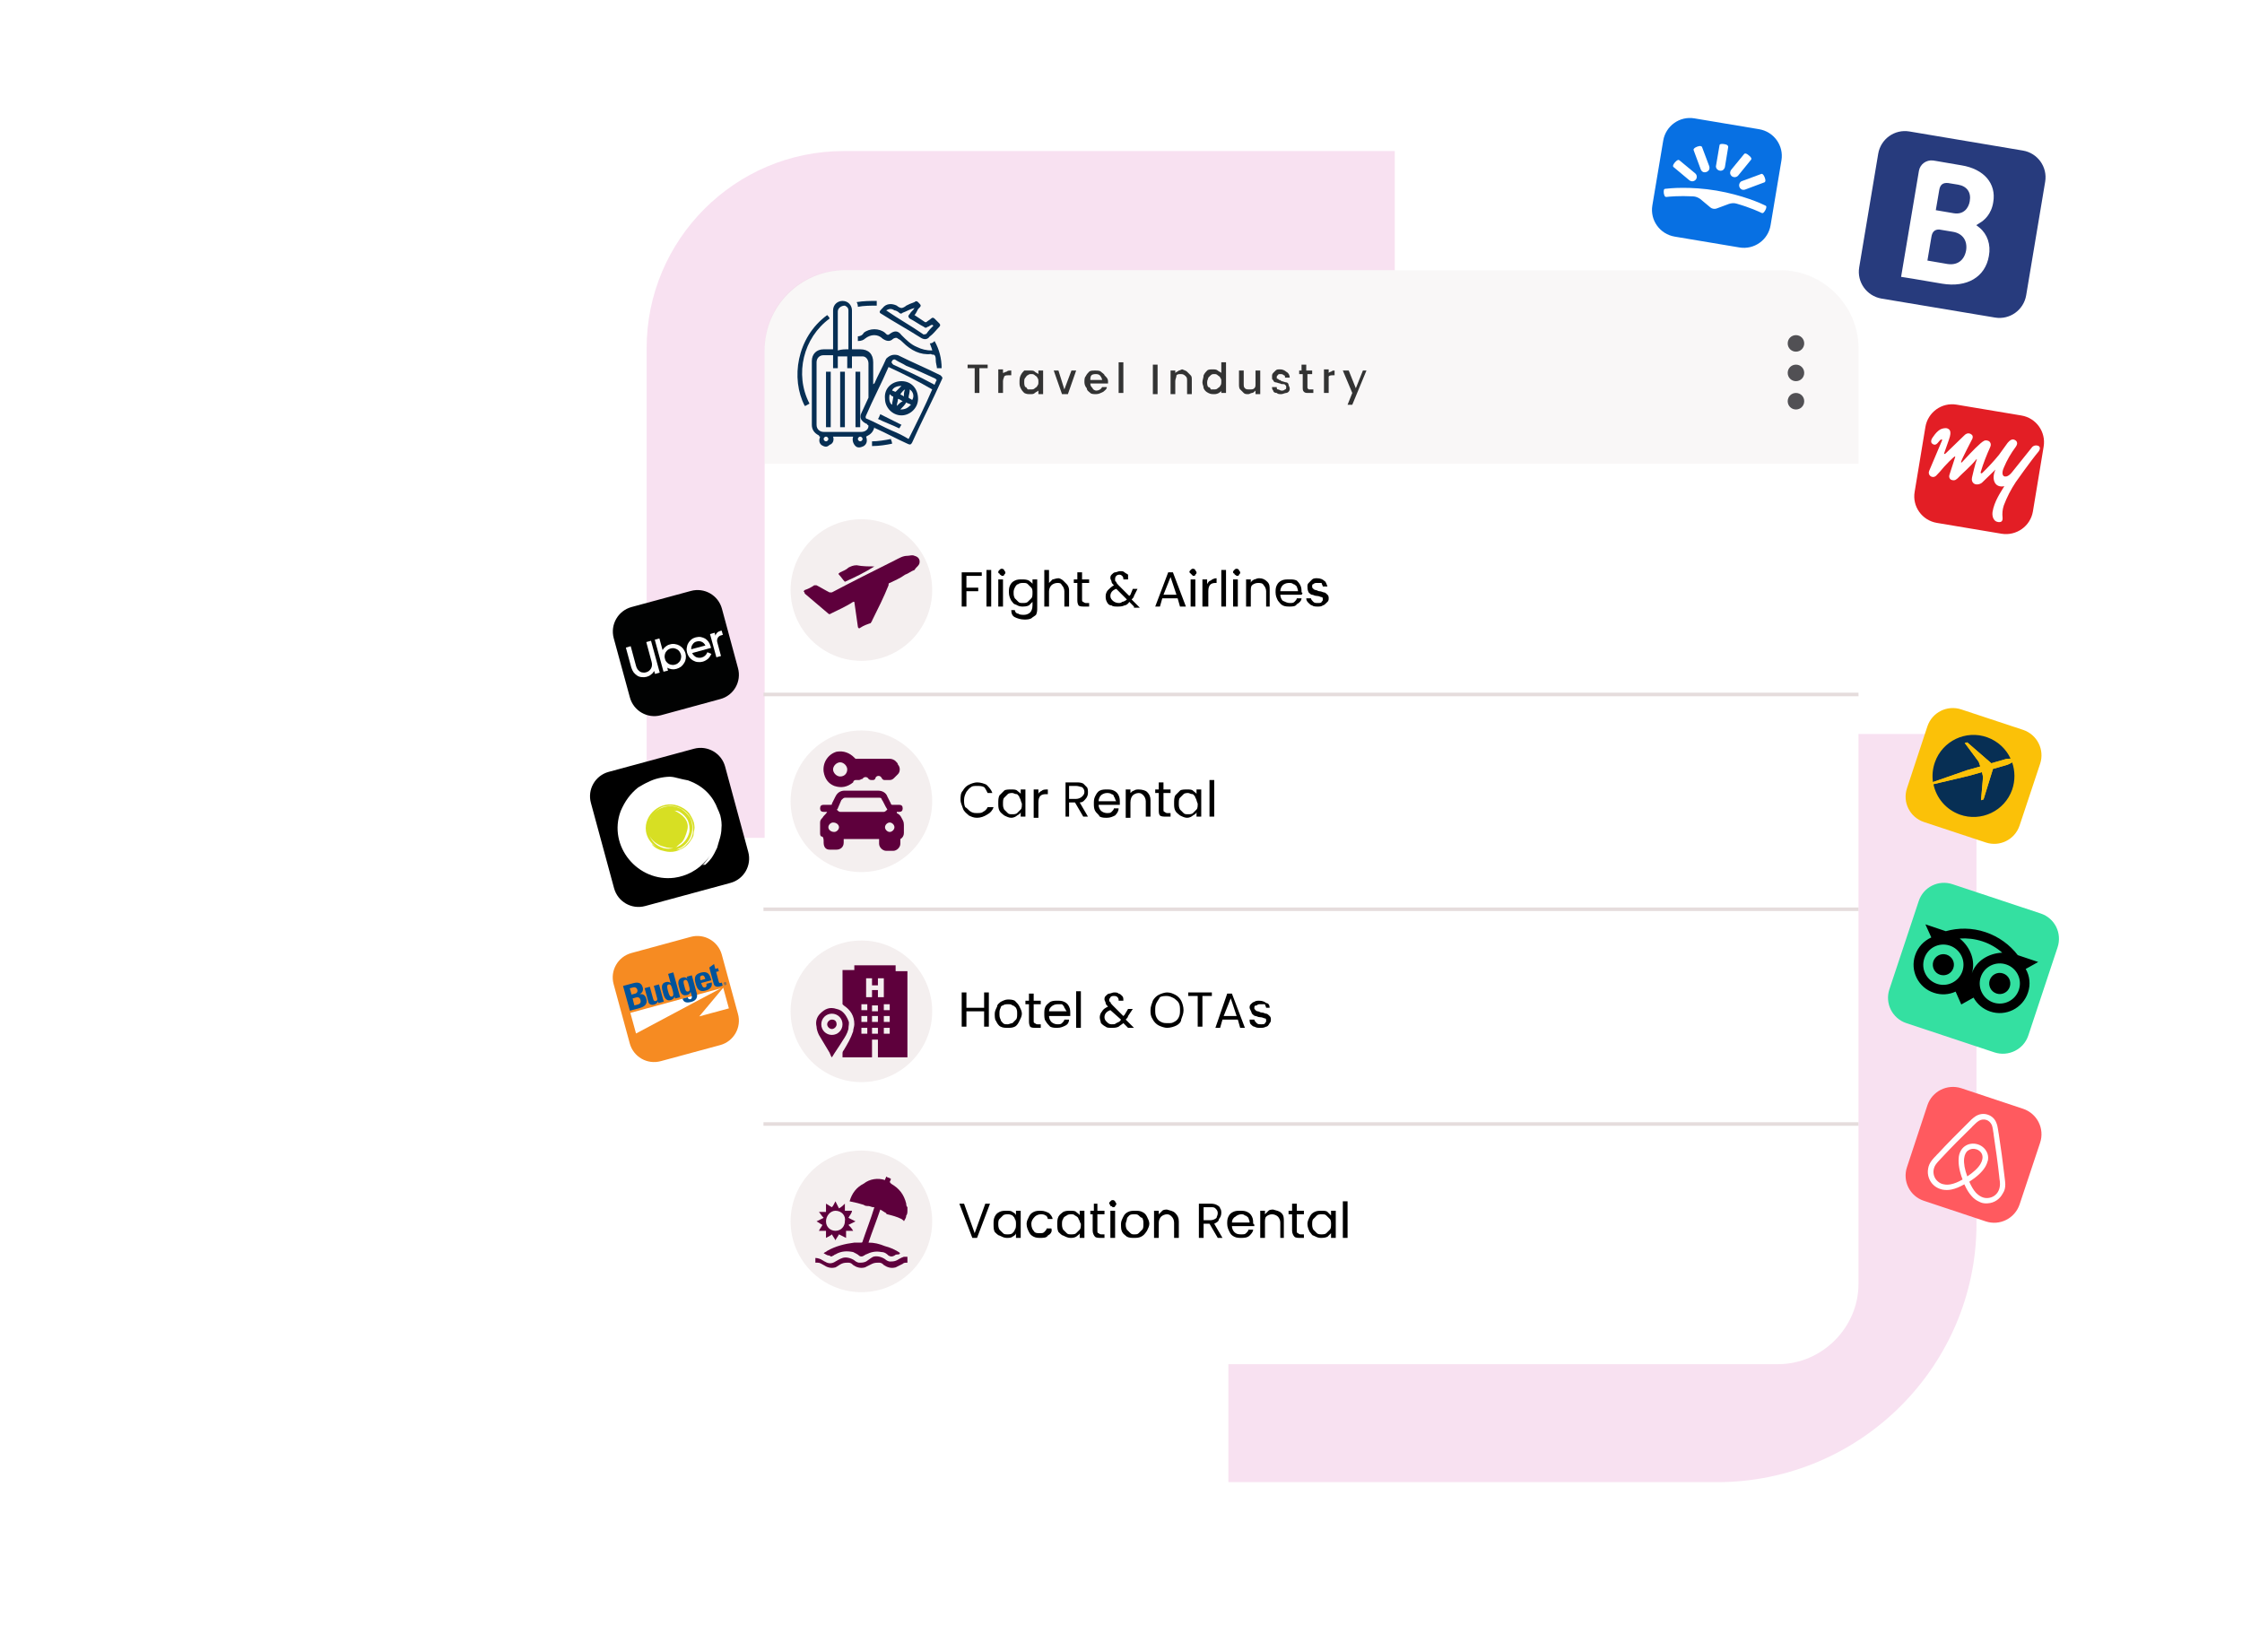 <svg width="19" height="14" viewBox="0 0 19 14" fill="none" xmlns="http://www.w3.org/2000/svg">
<path d="M14.55 12.56H10.41V6.22H16.75V10.37C16.75 11.57 15.77 12.56 14.55 12.56Z" fill="#F8E1F1"/>
<path d="M11.82 7.1H5.48V2.95C5.48 2.03 6.23 1.28 7.15 1.28H11.82V7.1Z" fill="#F8E1F1"/>
<g filter="url(#filter0_d_1_1169)">
<path d="M15.07 11.56H7.16C6.78 11.56 6.48 11.25 6.48 10.88V2.97C6.48 2.59 6.79 2.29 7.16 2.29H15.07C15.45 2.29 15.75 2.6 15.75 2.97V10.88C15.75 11.25 15.44 11.56 15.07 11.56Z" fill="white"/>
</g>
<path opacity="0.22" d="M15.75 3.93H6.48V2.95C6.48 2.59 6.78 2.29 7.14 2.29H15.09C15.45 2.29 15.75 2.59 15.75 2.95V3.93Z" fill="#E5DCDC"/>
<path d="M8.37 3.09V3.12H8.3V3.33H8.26V3.12H8.2V3.09H8.37Z" fill="#333333"/>
<path d="M8.53 3.15C8.54 3.14 8.55 3.14 8.57 3.14V3.18H8.55C8.53 3.18 8.52 3.18 8.51 3.19C8.51 3.2 8.5 3.21 8.5 3.23V3.33H8.46V3.13H8.5V3.16C8.51 3.16 8.52 3.15 8.53 3.15Z" fill="#333333"/>
<path d="M8.65 3.18C8.66 3.16 8.67 3.15 8.68 3.14C8.7 3.14 8.72 3.14 8.73 3.14C8.75 3.14 8.76 3.14 8.77 3.15C8.78 3.16 8.79 3.16 8.8 3.17V3.14H8.84V3.34H8.8V3.31C8.79 3.32 8.78 3.32 8.77 3.33C8.76 3.34 8.75 3.34 8.73 3.34C8.71 3.34 8.7 3.34 8.68 3.33C8.67 3.32 8.66 3.31 8.65 3.29C8.64 3.27 8.64 3.26 8.64 3.24C8.64 3.22 8.64 3.2 8.65 3.18ZM8.79 3.2C8.79 3.19 8.78 3.19 8.77 3.18C8.76 3.17 8.75 3.17 8.74 3.17C8.73 3.17 8.72 3.17 8.71 3.18C8.7 3.18 8.7 3.19 8.69 3.2C8.68 3.21 8.68 3.22 8.68 3.24C8.68 3.25 8.68 3.27 8.69 3.28C8.7 3.28 8.7 3.29 8.71 3.3C8.72 3.3 8.73 3.3 8.74 3.3C8.75 3.3 8.76 3.3 8.77 3.29C8.78 3.28 8.79 3.28 8.79 3.27C8.8 3.26 8.8 3.25 8.8 3.24C8.8 3.22 8.8 3.21 8.79 3.2Z" fill="#333333"/>
<path d="M9.02 3.3L9.08 3.14H9.12L9.05 3.34H9L8.93 3.14H8.97L9.02 3.3Z" fill="#333333"/>
<path d="M9.39 3.25H9.24C9.24 3.27 9.25 3.28 9.26 3.29C9.26 3.3 9.28 3.31 9.29 3.31C9.31 3.31 9.33 3.3 9.34 3.28H9.38C9.38 3.3 9.36 3.31 9.35 3.32C9.33 3.33 9.31 3.34 9.29 3.34C9.27 3.34 9.25 3.34 9.24 3.33C9.23 3.32 9.21 3.31 9.21 3.29C9.2 3.28 9.19 3.26 9.19 3.24C9.19 3.22 9.19 3.2 9.2 3.19C9.21 3.17 9.22 3.16 9.23 3.15C9.24 3.14 9.26 3.14 9.28 3.14C9.3 3.14 9.32 3.14 9.33 3.15C9.34 3.16 9.36 3.17 9.36 3.18C9.38 3.2 9.39 3.21 9.39 3.23C9.39 3.24 9.39 3.25 9.39 3.25ZM9.34 3.22C9.34 3.21 9.33 3.19 9.32 3.18C9.32 3.18 9.31 3.17 9.29 3.17C9.28 3.17 9.26 3.17 9.25 3.18C9.24 3.19 9.24 3.21 9.24 3.22H9.34Z" fill="#333333"/>
<path d="M9.52 3.07V3.33H9.48V3.07H9.52Z" fill="#333333"/>
<path d="M9.81 3.09V3.34H9.77V3.09H9.81Z" fill="#333333"/>
<path d="M10.06 3.15C10.07 3.16 10.08 3.17 10.09 3.18C10.1 3.19 10.1 3.2 10.1 3.22V3.34H10.06V3.23C10.06 3.21 10.06 3.2 10.05 3.19C10.04 3.18 10.03 3.17 10.01 3.17C9.99 3.17 9.98 3.17 9.97 3.18C9.97 3.2 9.96 3.21 9.96 3.23V3.34H9.92V3.14H9.96V3.16C9.97 3.15 9.98 3.15 9.99 3.14C10 3.14 10.01 3.13 10.02 3.13C10.04 3.14 10.05 3.14 10.06 3.15Z" fill="#333333"/>
<path d="M10.2 3.18C10.21 3.16 10.22 3.15 10.23 3.14C10.24 3.13 10.26 3.13 10.28 3.13C10.29 3.13 10.31 3.13 10.32 3.14C10.33 3.15 10.34 3.15 10.35 3.16V3.07H10.39V3.33H10.35V3.31C10.35 3.32 10.34 3.32 10.33 3.33C10.31 3.34 10.3 3.34 10.29 3.34C10.27 3.34 10.26 3.34 10.24 3.33C10.22 3.32 10.21 3.31 10.2 3.29C10.2 3.27 10.19 3.26 10.19 3.24C10.19 3.22 10.2 3.2 10.2 3.18ZM10.34 3.2C10.34 3.19 10.33 3.19 10.32 3.18C10.31 3.17 10.3 3.17 10.29 3.17C10.28 3.17 10.27 3.17 10.26 3.18C10.26 3.18 10.25 3.19 10.24 3.2C10.24 3.21 10.23 3.22 10.23 3.24C10.23 3.25 10.23 3.27 10.24 3.28C10.25 3.28 10.26 3.29 10.26 3.3C10.27 3.3 10.28 3.3 10.29 3.3C10.3 3.3 10.31 3.3 10.32 3.29C10.33 3.28 10.34 3.28 10.34 3.27C10.35 3.26 10.35 3.25 10.35 3.23C10.35 3.22 10.35 3.21 10.34 3.2Z" fill="#333333"/>
<path d="M10.68 3.14V3.34H10.64V3.31C10.63 3.32 10.62 3.33 10.61 3.33C10.6 3.33 10.59 3.34 10.58 3.34C10.56 3.34 10.55 3.34 10.54 3.33C10.53 3.32 10.52 3.31 10.51 3.3C10.5 3.29 10.5 3.27 10.5 3.26V3.14H10.54V3.25C10.54 3.27 10.54 3.28 10.55 3.29C10.56 3.3 10.57 3.3 10.59 3.3C10.61 3.3 10.62 3.3 10.63 3.29C10.64 3.28 10.64 3.27 10.64 3.25V3.14H10.68Z" fill="#333333"/>
<path d="M10.82 3.33C10.8 3.33 10.79 3.32 10.79 3.31C10.78 3.3 10.78 3.29 10.78 3.28H10.82C10.82 3.29 10.82 3.3 10.83 3.3C10.84 3.3 10.85 3.31 10.86 3.31C10.87 3.31 10.88 3.31 10.89 3.3C10.9 3.3 10.9 3.29 10.9 3.28C10.9 3.27 10.9 3.27 10.89 3.26C10.88 3.25 10.86 3.26 10.85 3.25C10.84 3.25 10.82 3.24 10.81 3.24C10.8 3.24 10.79 3.23 10.79 3.22C10.78 3.22 10.78 3.21 10.78 3.19C10.78 3.18 10.78 3.17 10.79 3.16C10.79 3.16 10.8 3.15 10.81 3.14C10.82 3.13 10.83 3.13 10.85 3.13C10.87 3.13 10.89 3.14 10.9 3.15C10.92 3.16 10.93 3.18 10.93 3.2H10.89C10.89 3.19 10.89 3.18 10.88 3.18C10.87 3.17 10.86 3.17 10.85 3.17C10.84 3.17 10.83 3.17 10.83 3.18C10.82 3.18 10.82 3.19 10.82 3.2C10.82 3.21 10.82 3.21 10.83 3.21L10.84 3.22C10.85 3.22 10.85 3.22 10.86 3.23C10.87 3.23 10.89 3.24 10.9 3.24C10.91 3.24 10.92 3.25 10.92 3.26C10.92 3.27 10.93 3.28 10.93 3.29C10.93 3.3 10.93 3.31 10.92 3.32C10.92 3.32 10.91 3.33 10.9 3.33C10.89 3.33 10.87 3.34 10.86 3.34C10.84 3.34 10.83 3.34 10.82 3.33Z" fill="#333333"/>
<path d="M11.08 3.17V3.28C11.08 3.29 11.08 3.29 11.09 3.3C11.09 3.3 11.1 3.3 11.11 3.3H11.13V3.33H11.09C11.07 3.33 11.06 3.33 11.05 3.32C11.04 3.31 11.04 3.3 11.04 3.28V3.17H11.01V3.14H11.03V3.09H11.07V3.14H11.12V3.17H11.08Z" fill="#333333"/>
<path d="M11.28 3.15C11.29 3.14 11.3 3.14 11.31 3.14V3.18H11.3C11.28 3.18 11.27 3.18 11.26 3.19C11.26 3.2 11.26 3.21 11.26 3.23V3.33H11.22V3.13H11.26V3.16C11.26 3.16 11.27 3.15 11.28 3.15Z" fill="#333333"/>
<path d="M11.58 3.14L11.46 3.43H11.42L11.46 3.33L11.38 3.14H11.43L11.49 3.29L11.55 3.14H11.58Z" fill="#333333"/>
<path d="M7.41 3.62C7.4 3.66 7.38 3.68 7.34 3.7C7.35 3.73 7.35 3.76 7.32 3.78C7.3 3.79 7.27 3.8 7.25 3.78C7.23 3.76 7.22 3.73 7.23 3.7C7.17 3.7 7.12 3.7 7.06 3.7C7.07 3.73 7.06 3.76 7.03 3.77C7.01 3.79 6.99 3.79 6.96 3.77C6.94 3.75 6.94 3.73 6.95 3.7C6.95 3.7 6.94 3.7 6.94 3.69C6.9 3.67 6.88 3.64 6.88 3.6C6.88 3.42 6.88 3.24 6.88 3.06C6.88 3 6.92 2.96 6.98 2.96C7.01 2.96 7.03 2.96 7.06 2.96C7.06 2.95 7.06 2.95 7.06 2.94C7.06 2.84 7.06 2.73 7.06 2.63C7.06 2.58 7.1 2.55 7.14 2.55C7.19 2.55 7.22 2.59 7.22 2.63C7.22 2.73 7.22 2.84 7.22 2.94C7.22 2.95 7.22 2.95 7.22 2.96C7.25 2.96 7.27 2.96 7.29 2.96C7.36 2.96 7.4 3 7.4 3.07C7.4 3.13 7.4 3.2 7.4 3.26C7.4 3.26 7.4 3.25 7.41 3.25C7.44 3.18 7.48 3.11 7.51 3.04C7.54 3.01 7.57 3 7.61 3.01C7.73 3.07 7.85 3.12 7.97 3.18C7.99 3.2 7.99 3.2 7.98 3.22C7.9 3.4 7.81 3.57 7.73 3.75C7.72 3.77 7.71 3.77 7.69 3.76C7.6 3.72 7.51 3.67 7.42 3.63C7.42 3.63 7.41 3.63 7.41 3.62ZM7.06 3.01C7.03 3.01 7.01 3.01 6.98 3.01C6.94 3.01 6.92 3.04 6.92 3.07C6.92 3.25 6.92 3.42 6.92 3.6C6.92 3.64 6.95 3.66 6.98 3.66C7.01 3.66 7.04 3.66 7.07 3.66C7.15 3.66 7.23 3.66 7.3 3.66C7.33 3.66 7.36 3.64 7.36 3.61C7.36 3.61 7.36 3.6 7.35 3.6C7.35 3.6 7.35 3.59 7.34 3.59C7.3 3.57 7.28 3.54 7.3 3.5C7.32 3.46 7.34 3.41 7.36 3.37V3.36C7.36 3.27 7.36 3.17 7.36 3.08C7.36 3.05 7.34 3.02 7.31 3.02C7.28 3.02 7.25 3.02 7.22 3.02C7.22 3.05 7.22 3.09 7.22 3.12C7.21 3.12 7.19 3.12 7.18 3.12C7.18 3.09 7.18 3.05 7.18 3.02C7.15 3.02 7.13 3.02 7.1 3.02C7.1 3.05 7.1 3.09 7.1 3.12C7.09 3.12 7.07 3.12 7.06 3.12C7.06 3.07 7.06 3.04 7.06 3.01ZM7.53 3.11C7.47 3.25 7.4 3.38 7.34 3.52C7.33 3.54 7.34 3.55 7.35 3.55C7.42 3.58 7.49 3.62 7.56 3.65C7.61 3.67 7.65 3.69 7.7 3.72C7.77 3.58 7.84 3.44 7.9 3.3C7.78 3.23 7.66 3.17 7.53 3.11ZM7.19 2.96C7.19 2.92 7.19 2.88 7.19 2.84C7.19 2.77 7.19 2.7 7.19 2.63C7.19 2.61 7.18 2.6 7.16 2.59C7.13 2.59 7.1 2.61 7.1 2.64C7.1 2.75 7.1 2.85 7.1 2.96C7.1 2.96 7.1 2.96 7.1 2.97C7.13 2.96 7.16 2.96 7.19 2.96ZM7.94 3.22C7.94 3.22 7.93 3.22 7.93 3.21C7.84 3.17 7.76 3.13 7.68 3.1C7.65 3.08 7.62 3.07 7.59 3.05C7.58 3.04 7.56 3.05 7.56 3.06C7.55 3.07 7.56 3.08 7.57 3.09C7.68 3.14 7.79 3.19 7.9 3.25C7.91 3.25 7.91 3.26 7.92 3.26C7.93 3.24 7.93 3.23 7.94 3.22ZM7 3.74C7.01 3.74 7.02 3.73 7.02 3.72C7.02 3.71 7.01 3.7 7 3.7C6.99 3.7 6.98 3.71 6.98 3.72C6.98 3.73 6.99 3.74 7 3.74ZM7.29 3.74C7.3 3.74 7.31 3.73 7.31 3.72C7.31 3.71 7.3 3.7 7.29 3.7C7.28 3.7 7.27 3.71 7.27 3.72C7.27 3.73 7.28 3.74 7.29 3.74Z" fill="#072F54"/>
<path d="M7.75 2.67C7.78 2.69 7.81 2.71 7.84 2.73H7.85C7.86 2.72 7.88 2.71 7.89 2.7C7.9 2.69 7.91 2.69 7.92 2.7C7.93 2.71 7.94 2.72 7.96 2.74C7.97 2.75 7.97 2.76 7.96 2.77C7.93 2.8 7.91 2.83 7.88 2.85C7.86 2.88 7.83 2.88 7.8 2.86C7.69 2.79 7.58 2.73 7.47 2.66C7.45 2.65 7.45 2.64 7.47 2.62L7.48 2.61C7.51 2.57 7.56 2.57 7.6 2.59C7.61 2.6 7.63 2.61 7.64 2.61C7.65 2.61 7.67 2.6 7.68 2.59C7.7 2.58 7.72 2.57 7.75 2.56C7.76 2.55 7.77 2.55 7.78 2.56C7.81 2.59 7.81 2.59 7.78 2.62C7.77 2.64 7.76 2.66 7.75 2.67ZM7.51 2.63C7.61 2.7 7.72 2.76 7.82 2.83C7.83 2.84 7.84 2.83 7.85 2.83C7.87 2.8 7.89 2.78 7.91 2.76C7.9 2.75 7.9 2.75 7.88 2.76C7.88 2.76 7.87 2.77 7.86 2.77C7.85 2.78 7.84 2.78 7.83 2.77C7.79 2.75 7.75 2.72 7.71 2.7C7.7 2.69 7.69 2.68 7.71 2.66C7.72 2.64 7.74 2.63 7.75 2.61C7.71 2.62 7.68 2.64 7.65 2.65C7.64 2.66 7.63 2.66 7.62 2.65C7.61 2.64 7.59 2.63 7.58 2.63C7.55 2.61 7.53 2.62 7.51 2.63Z" fill="#072F54"/>
<path d="M7.27 2.89C7.27 2.88 7.27 2.86 7.27 2.85C7.29 2.85 7.31 2.84 7.32 2.82C7.37 2.78 7.45 2.78 7.5 2.82L7.51 2.83C7.52 2.84 7.53 2.84 7.54 2.83C7.58 2.8 7.61 2.8 7.64 2.84C7.68 2.88 7.72 2.92 7.77 2.94C7.81 2.96 7.85 2.97 7.9 2.97C7.9 2.96 7.89 2.94 7.88 2.91C7.9 2.91 7.91 2.9 7.92 2.89C7.96 2.96 7.98 3.04 7.98 3.12H7.97C7.96 3.12 7.95 3.12 7.94 3.12C7.94 3.1 7.93 3.08 7.93 3.05C7.93 3.04 7.93 3.02 7.92 3.01C7.91 3 7.9 3.01 7.89 3C7.8 3.01 7.72 2.97 7.65 2.9C7.64 2.89 7.63 2.88 7.61 2.87C7.6 2.86 7.59 2.86 7.57 2.87C7.54 2.9 7.51 2.89 7.48 2.87C7.44 2.83 7.38 2.83 7.33 2.87C7.32 2.88 7.3 2.89 7.27 2.89Z" fill="#072F54"/>
<path d="M6.86 3.42C6.84 3.43 6.83 3.44 6.82 3.44C6.7 3.21 6.75 2.86 7.01 2.67C7.02 2.68 7.03 2.69 7.03 2.7C6.81 2.86 6.73 3.17 6.86 3.42Z" fill="#072F54"/>
<path d="M7.55 3.72C7.55 3.73 7.56 3.74 7.56 3.76C7.51 3.77 7.45 3.78 7.39 3.78C7.39 3.77 7.39 3.75 7.39 3.74C7.44 3.74 7.5 3.73 7.55 3.72Z" fill="#072F54"/>
<path d="M7.26 2.56C7.32 2.55 7.37 2.55 7.43 2.55C7.43 2.56 7.43 2.58 7.43 2.59C7.38 2.59 7.32 2.59 7.27 2.6C7.27 2.59 7.27 2.58 7.26 2.56Z" fill="#072F54"/>
<path d="M7.25 3.15C7.26 3.15 7.28 3.15 7.29 3.15C7.29 3.31 7.29 3.46 7.29 3.62C7.28 3.62 7.26 3.62 7.25 3.62C7.25 3.46 7.25 3.31 7.25 3.15Z" fill="#072F54"/>
<path d="M7.16 3.62C7.15 3.62 7.13 3.62 7.12 3.62C7.12 3.46 7.12 3.31 7.12 3.15C7.13 3.15 7.15 3.15 7.16 3.15C7.16 3.31 7.16 3.46 7.16 3.62Z" fill="#072F54"/>
<path d="M7 3.15C7.01 3.15 7.03 3.15 7.04 3.15C7.04 3.31 7.04 3.46 7.04 3.62C7.03 3.62 7.01 3.62 7 3.62C7 3.46 7 3.31 7 3.15Z" fill="#072F54"/>
<path d="M7.64 3.23C7.72 3.23 7.78 3.29 7.78 3.38C7.78 3.46 7.71 3.52 7.64 3.52C7.56 3.52 7.5 3.45 7.5 3.38C7.49 3.29 7.56 3.23 7.64 3.23ZM7.68 3.41C7.67 3.43 7.65 3.45 7.63 3.47C7.67 3.47 7.69 3.46 7.72 3.43C7.71 3.42 7.69 3.42 7.68 3.41ZM7.54 3.34C7.53 3.38 7.54 3.42 7.56 3.43C7.56 3.41 7.57 3.38 7.57 3.36C7.56 3.36 7.55 3.35 7.54 3.34ZM7.71 3.3C7.71 3.33 7.7 3.35 7.7 3.37C7.71 3.38 7.72 3.38 7.73 3.39C7.75 3.36 7.74 3.32 7.71 3.3ZM7.59 3.32C7.61 3.3 7.62 3.29 7.64 3.27C7.61 3.27 7.57 3.28 7.56 3.31C7.57 3.31 7.58 3.32 7.59 3.32ZM7.65 3.4C7.63 3.39 7.62 3.38 7.61 3.38C7.61 3.4 7.6 3.42 7.6 3.44C7.62 3.42 7.63 3.41 7.65 3.4ZM7.66 3.36C7.66 3.34 7.66 3.32 7.67 3.3C7.65 3.31 7.64 3.33 7.63 3.34C7.64 3.35 7.65 3.35 7.66 3.36Z" fill="#072F54"/>
<path d="M7.44 3.55C7.45 3.54 7.45 3.53 7.46 3.51C7.52 3.54 7.58 3.57 7.64 3.6C7.63 3.61 7.63 3.62 7.62 3.63C7.56 3.6 7.5 3.58 7.44 3.55Z" fill="#072F54"/>
<path d="M15.75 5.87H6.47V5.9H15.75V5.87Z" fill="#E5DCDC"/>
<path d="M15.75 7.69H6.47V7.72H15.75V7.69Z" fill="#E5DCDC"/>
<path d="M15.75 9.51H6.47V9.54H15.75V9.51Z" fill="#E5DCDC"/>
<path d="M7.3 5.6C7.631 5.6 7.9 5.331 7.9 5C7.9 4.669 7.631 4.4 7.3 4.4C6.969 4.4 6.7 4.669 6.7 5C6.7 5.331 6.969 5.6 7.3 5.6Z" fill="#F4EFEF"/>
<path d="M8.32 4.85V4.88H8.19V4.98H8.29V5.01H8.19V5.14H8.15V4.85H8.32Z" fill="black"/>
<path d="M8.4 4.83V5.14H8.36V4.83H8.4Z" fill="black"/>
<path d="M8.47 4.86C8.46 4.86 8.46 4.85 8.46 4.85C8.46 4.84 8.46 4.84 8.47 4.83C8.48 4.82 8.48 4.82 8.49 4.82C8.5 4.82 8.5 4.82 8.51 4.83C8.51 4.84 8.52 4.84 8.52 4.85C8.52 4.86 8.52 4.86 8.51 4.87C8.51 4.88 8.5 4.88 8.49 4.88C8.48 4.87 8.47 4.87 8.47 4.86ZM8.5 4.91V5.14H8.46V4.91H8.5Z" fill="black"/>
<path d="M8.72 4.92C8.73 4.93 8.75 4.94 8.75 4.95V4.91H8.79V5.15C8.79 5.17 8.79 5.19 8.78 5.21C8.77 5.22 8.75 5.23 8.74 5.24C8.72 5.25 8.7 5.25 8.68 5.25C8.65 5.25 8.62 5.24 8.6 5.23C8.58 5.22 8.57 5.2 8.57 5.17H8.6C8.6 5.18 8.61 5.2 8.63 5.2C8.64 5.21 8.66 5.21 8.68 5.21C8.7 5.21 8.72 5.2 8.73 5.19C8.74 5.18 8.75 5.16 8.75 5.13V5.1C8.74 5.11 8.73 5.12 8.72 5.13C8.7 5.14 8.68 5.14 8.66 5.14C8.64 5.14 8.62 5.13 8.6 5.12C8.59 5.12 8.58 5.1 8.57 5.09C8.56 5.07 8.55 5.05 8.55 5.02C8.55 5 8.55 4.98 8.56 4.96C8.57 4.94 8.58 4.93 8.6 4.92C8.62 4.91 8.64 4.91 8.66 4.91C8.68 4.91 8.7 4.91 8.72 4.92ZM8.74 4.98C8.73 4.97 8.72 4.96 8.71 4.95C8.7 4.94 8.69 4.94 8.67 4.94C8.66 4.94 8.64 4.94 8.63 4.95C8.62 4.95 8.61 4.96 8.6 4.98C8.59 5 8.59 5.01 8.59 5.02C8.59 5.04 8.59 5.05 8.6 5.07C8.61 5.08 8.62 5.09 8.63 5.1C8.64 5.11 8.65 5.11 8.67 5.11C8.68 5.11 8.7 5.11 8.71 5.1C8.72 5.09 8.73 5.08 8.74 5.07C8.75 5.06 8.75 5.04 8.75 5.02C8.75 5.01 8.75 4.99 8.74 4.98Z" fill="black"/>
<path d="M9.01 4.92C9.02 4.93 9.03 4.94 9.04 4.95C9.05 4.96 9.06 4.98 9.06 5V5.14H9.02V5.01C9.02 4.99 9.01 4.97 9 4.96C8.99 4.94 8.98 4.94 8.96 4.94C8.94 4.94 8.92 4.95 8.91 4.96C8.9 4.97 8.89 4.99 8.89 5.01V5.14H8.85V4.83H8.89V4.94C8.9 4.93 8.91 4.92 8.92 4.91C8.93 4.91 8.95 4.9 8.97 4.9C8.98 4.9 9 4.91 9.01 4.92Z" fill="black"/>
<path d="M9.17 4.94V5.08C9.17 5.09 9.17 5.1 9.18 5.1C9.18 5.1 9.19 5.11 9.2 5.11H9.23V5.14H9.19C9.17 5.14 9.15 5.14 9.14 5.13C9.13 5.11 9.13 5.1 9.13 5.08V4.94H9.1V4.91H9.13V4.85H9.17V4.91H9.23V4.94H9.17Z" fill="black"/>
<path d="M9.61 5.14L9.57 5.1C9.56 5.12 9.54 5.13 9.53 5.13C9.51 5.14 9.49 5.14 9.47 5.14C9.45 5.14 9.43 5.14 9.42 5.13C9.4 5.13 9.39 5.12 9.38 5.1C9.37 5.08 9.37 5.07 9.37 5.05C9.37 5.03 9.38 5.01 9.39 5C9.4 4.99 9.42 4.97 9.44 4.96C9.43 4.95 9.42 4.94 9.42 4.93C9.42 4.92 9.41 4.91 9.41 4.9C9.41 4.89 9.41 4.88 9.42 4.87C9.43 4.86 9.44 4.85 9.45 4.85C9.46 4.85 9.48 4.84 9.49 4.84C9.51 4.84 9.52 4.84 9.53 4.85C9.54 4.86 9.55 4.86 9.56 4.87C9.56 4.88 9.56 4.9 9.56 4.91H9.52C9.52 4.9 9.52 4.89 9.51 4.88C9.51 4.88 9.5 4.87 9.49 4.87C9.48 4.87 9.47 4.87 9.46 4.88C9.45 4.89 9.45 4.9 9.45 4.91C9.45 4.92 9.45 4.93 9.46 4.93C9.46 4.94 9.47 4.95 9.48 4.96L9.57 5.05L9.58 5.04L9.6 4.99H9.64L9.61 5.05C9.61 5.06 9.6 5.07 9.59 5.08L9.66 5.15H9.61V5.14ZM9.51 5.1C9.52 5.1 9.54 5.09 9.55 5.08L9.46 4.99C9.43 5 9.41 5.02 9.41 5.05C9.41 5.07 9.42 5.08 9.43 5.09C9.44 5.1 9.46 5.11 9.48 5.11C9.49 5.11 9.5 5.11 9.51 5.1Z" fill="black"/>
<path d="M9.98 5.07H9.85L9.83 5.14H9.79L9.9 4.85H9.94L10.05 5.14H10L9.98 5.07ZM9.97 5.04L9.92 4.89L9.86 5.04H9.97Z" fill="black"/>
<path d="M10.09 4.86L10.08 4.85C10.08 4.84 10.08 4.84 10.09 4.83C10.1 4.82 10.1 4.82 10.11 4.82C10.12 4.82 10.12 4.82 10.13 4.83C10.13 4.84 10.14 4.84 10.14 4.85C10.14 4.86 10.14 4.86 10.13 4.87C10.13 4.88 10.12 4.88 10.11 4.88C10.1 4.87 10.1 4.87 10.09 4.86ZM10.13 4.91V5.14H10.09V4.91H10.13Z" fill="black"/>
<path d="M10.26 4.92C10.27 4.91 10.29 4.9 10.31 4.9V4.94H10.3C10.26 4.94 10.24 4.96 10.24 5.01V5.14H10.19V4.91H10.23V4.95C10.24 4.93 10.25 4.92 10.26 4.92Z" fill="black"/>
<path d="M10.39 4.83V5.14H10.35V4.83H10.39Z" fill="black"/>
<path d="M10.46 4.86C10.45 4.86 10.45 4.85 10.45 4.85C10.45 4.84 10.45 4.84 10.46 4.83C10.47 4.82 10.47 4.82 10.48 4.82C10.49 4.82 10.49 4.82 10.5 4.83C10.5 4.84 10.51 4.84 10.51 4.85C10.51 4.86 10.51 4.86 10.5 4.87C10.5 4.88 10.49 4.88 10.48 4.88C10.47 4.87 10.46 4.87 10.46 4.86ZM10.49 4.91V5.14H10.45V4.91H10.49Z" fill="black"/>
<path d="M10.74 4.93C10.76 4.95 10.76 4.97 10.76 5V5.14H10.73V5.01C10.73 4.99 10.72 4.97 10.71 4.96C10.7 4.94 10.68 4.94 10.66 4.94C10.64 4.94 10.62 4.95 10.61 4.96C10.6 4.97 10.6 4.99 10.6 5.01V5.14H10.56V4.91H10.6V4.94C10.6 4.93 10.61 4.92 10.63 4.91C10.64 4.91 10.65 4.9 10.67 4.9C10.7 4.9 10.72 4.91 10.74 4.93Z" fill="black"/>
<path d="M11.03 5.04H10.85C10.85 5.06 10.86 5.08 10.87 5.09C10.89 5.1 10.91 5.11 10.93 5.11C10.95 5.11 10.96 5.11 10.97 5.1C10.98 5.09 10.99 5.08 10.99 5.07H11.03C11.03 5.09 11.01 5.11 10.99 5.12C10.98 5.14 10.95 5.14 10.93 5.14C10.91 5.14 10.89 5.14 10.87 5.13C10.85 5.12 10.84 5.1 10.83 5.09C10.82 5.07 10.81 5.05 10.81 5.02C10.81 5 10.81 4.98 10.82 4.96C10.83 4.94 10.84 4.93 10.86 4.92C10.88 4.91 10.9 4.91 10.93 4.91C10.95 4.91 10.97 4.91 10.99 4.92C11 4.93 11.01 4.94 11.02 4.96C11.03 4.98 11.03 5 11.03 5.02C11.04 5.02 11.04 5.03 11.03 5.04ZM10.99 4.97C10.98 4.96 10.97 4.95 10.96 4.95C10.95 4.94 10.94 4.94 10.92 4.94C10.9 4.94 10.88 4.95 10.87 4.96C10.86 4.97 10.85 4.99 10.85 5.01H11C11 4.99 10.99 4.98 10.99 4.97Z" fill="black"/>
<path d="M11.12 5.13C11.11 5.13 11.1 5.12 11.09 5.11C11.08 5.1 11.07 5.09 11.07 5.07H11.11C11.11 5.08 11.12 5.09 11.13 5.1C11.14 5.11 11.15 5.11 11.17 5.11C11.18 5.11 11.2 5.11 11.2 5.1C11.21 5.09 11.21 5.09 11.21 5.08C11.21 5.07 11.21 5.06 11.2 5.06C11.19 5.06 11.18 5.05 11.16 5.05C11.14 5.05 11.13 5.04 11.12 5.04C11.11 5.04 11.1 5.03 11.09 5.02C11.08 5 11.08 4.98 11.08 4.97C11.08 4.96 11.08 4.95 11.09 4.94C11.1 4.93 11.11 4.92 11.12 4.91C11.13 4.9 11.15 4.9 11.16 4.9C11.19 4.9 11.21 4.91 11.22 4.92C11.24 4.93 11.24 4.95 11.25 4.97H11.21C11.21 4.96 11.2 4.95 11.2 4.94C11.19 4.94 11.18 4.94 11.16 4.94C11.15 4.94 11.14 4.94 11.13 4.95C11.12 4.95 11.12 4.96 11.12 4.97C11.12 4.98 11.12 4.98 11.13 4.99C11.13 4.99 11.14 5 11.15 5C11.16 5 11.17 5.01 11.18 5.01C11.2 5.01 11.21 5.02 11.22 5.02C11.23 5.02 11.24 5.03 11.25 5.04C11.26 5.05 11.26 5.06 11.26 5.07C11.26 5.08 11.26 5.09 11.25 5.1C11.23 5.12 11.22 5.13 11.21 5.13C11.2 5.14 11.18 5.14 11.17 5.14C11.15 5.14 11.13 5.14 11.12 5.13Z" fill="black"/>
<path d="M6.81 5.01L6.82 5C6.85 4.99 6.87 4.98 6.9 4.96C6.91 4.96 6.91 4.96 6.92 4.96C6.96 4.98 6.99 5 7.03 5.02C7.04 5.02 7.04 5.02 7.05 5.02C7.22 4.93 7.4 4.84 7.58 4.75C7.62 4.73 7.65 4.71 7.69 4.71C7.71 4.71 7.73 4.7 7.75 4.71C7.79 4.72 7.8 4.75 7.79 4.78C7.78 4.8 7.76 4.81 7.75 4.83C7.72 4.84 7.7 4.86 7.67 4.87C7.63 4.9 7.58 4.92 7.54 4.94C7.53 4.94 7.53 4.95 7.53 4.96C7.49 5.06 7.44 5.16 7.39 5.26C7.39 5.27 7.38 5.27 7.38 5.28C7.35 5.29 7.32 5.3 7.29 5.32C7.28 5.33 7.27 5.32 7.27 5.31C7.26 5.24 7.25 5.17 7.24 5.1H7.23C7.17 5.14 7.1 5.17 7.04 5.2C7.03 5.21 7.02 5.2 7.02 5.2C6.95 5.14 6.89 5.09 6.82 5.03C6.82 5.03 6.82 5.02 6.81 5.01C6.81 5.02 6.81 5.02 6.81 5.01Z" fill="#5E003C"/>
<path d="M7.41 4.8C7.33 4.85 7.25 4.89 7.16 4.93C7.14 4.91 7.13 4.89 7.11 4.87C7.1 4.86 7.11 4.86 7.12 4.85C7.14 4.84 7.17 4.83 7.19 4.81C7.21 4.8 7.23 4.79 7.26 4.79C7.31 4.8 7.36 4.8 7.41 4.8Z" fill="#5E003C"/>
<path d="M7.3 7.39C7.631 7.39 7.9 7.121 7.9 6.79C7.9 6.459 7.631 6.19 7.3 6.19C6.969 6.19 6.7 6.459 6.7 6.79C6.7 7.121 6.969 7.39 7.3 7.39Z" fill="#F4EFEF"/>
<path d="M8.16 6.7C8.17 6.68 8.19 6.66 8.21 6.65C8.23 6.64 8.26 6.63 8.28 6.63C8.31 6.63 8.34 6.64 8.36 6.65C8.38 6.67 8.4 6.69 8.41 6.72H8.37C8.36 6.7 8.35 6.68 8.34 6.67C8.32 6.66 8.3 6.66 8.28 6.66C8.26 6.66 8.24 6.66 8.23 6.67C8.21 6.68 8.2 6.7 8.19 6.71C8.18 6.73 8.17 6.75 8.17 6.78C8.17 6.8 8.17 6.82 8.18 6.84C8.2 6.85 8.21 6.87 8.23 6.88C8.25 6.89 8.26 6.89 8.28 6.89C8.3 6.89 8.32 6.89 8.33 6.88C8.35 6.87 8.36 6.86 8.37 6.84H8.42C8.41 6.87 8.39 6.89 8.37 6.9C8.34 6.92 8.31 6.93 8.28 6.93C8.25 6.93 8.23 6.92 8.21 6.91C8.19 6.89 8.17 6.88 8.16 6.85C8.15 6.82 8.14 6.8 8.14 6.78C8.14 6.75 8.14 6.72 8.16 6.7Z" fill="black"/>
<path d="M8.47 6.74C8.48 6.73 8.5 6.71 8.51 6.7C8.52 6.69 8.55 6.69 8.57 6.69C8.59 6.69 8.61 6.69 8.62 6.7C8.63 6.71 8.65 6.72 8.65 6.73V6.69H8.69V6.92H8.65V6.88C8.65 6.89 8.64 6.9 8.62 6.91C8.61 6.92 8.59 6.93 8.57 6.93C8.55 6.93 8.53 6.92 8.51 6.91C8.5 6.9 8.48 6.89 8.47 6.87C8.46 6.85 8.46 6.83 8.46 6.81C8.46 6.78 8.46 6.76 8.47 6.74ZM8.64 6.76C8.64 6.75 8.63 6.74 8.62 6.73C8.6 6.73 8.59 6.72 8.58 6.72C8.57 6.72 8.55 6.72 8.54 6.73C8.53 6.74 8.52 6.75 8.51 6.76C8.5 6.77 8.5 6.79 8.5 6.81C8.5 6.83 8.5 6.84 8.51 6.86C8.52 6.87 8.53 6.88 8.54 6.89C8.55 6.9 8.56 6.9 8.58 6.9C8.59 6.9 8.61 6.9 8.62 6.89C8.63 6.88 8.64 6.87 8.65 6.86C8.66 6.85 8.66 6.83 8.66 6.81C8.65 6.79 8.65 6.77 8.64 6.76Z" fill="black"/>
<path d="M8.83 6.7C8.84 6.69 8.86 6.69 8.88 6.69V6.73H8.86C8.82 6.73 8.8 6.75 8.8 6.8V6.93H8.76V6.69H8.8V6.73C8.8 6.72 8.81 6.71 8.83 6.7Z" fill="black"/>
<path d="M9.18 6.92L9.11 6.8H9.06V6.92H9.03V6.63H9.12C9.14 6.63 9.16 6.63 9.18 6.64C9.19 6.65 9.2 6.66 9.21 6.67C9.22 6.68 9.22 6.7 9.22 6.72C9.22 6.74 9.21 6.76 9.2 6.77C9.19 6.78 9.18 6.8 9.15 6.8L9.22 6.92H9.18ZM9.06 6.77H9.12C9.14 6.77 9.16 6.76 9.17 6.75C9.18 6.74 9.19 6.73 9.19 6.71C9.19 6.69 9.18 6.68 9.17 6.67C9.16 6.67 9.14 6.66 9.12 6.66H9.06V6.77Z" fill="black"/>
<path d="M9.49 6.82H9.31C9.31 6.84 9.32 6.86 9.33 6.87C9.34 6.88 9.36 6.89 9.38 6.89C9.4 6.89 9.41 6.89 9.42 6.88C9.43 6.87 9.44 6.86 9.44 6.85H9.48C9.48 6.87 9.47 6.89 9.45 6.91C9.43 6.92 9.41 6.93 9.38 6.93C9.36 6.93 9.34 6.93 9.32 6.92C9.31 6.9 9.29 6.89 9.28 6.87C9.27 6.85 9.27 6.83 9.27 6.81C9.27 6.79 9.27 6.77 9.28 6.75C9.29 6.73 9.3 6.71 9.32 6.7C9.34 6.69 9.36 6.69 9.38 6.69C9.4 6.69 9.42 6.69 9.44 6.7C9.46 6.71 9.47 6.72 9.48 6.74C9.49 6.76 9.49 6.78 9.49 6.8C9.49 6.81 9.49 6.81 9.49 6.82ZM9.44 6.75C9.44 6.74 9.43 6.73 9.42 6.73C9.41 6.72 9.39 6.72 9.38 6.72C9.36 6.72 9.34 6.73 9.33 6.74C9.32 6.75 9.31 6.77 9.31 6.79H9.46C9.45 6.78 9.45 6.76 9.44 6.75Z" fill="black"/>
<path d="M9.72 6.71C9.74 6.73 9.75 6.75 9.75 6.78V6.92H9.71V6.79C9.71 6.77 9.7 6.75 9.69 6.74C9.68 6.73 9.67 6.72 9.65 6.72C9.63 6.72 9.61 6.73 9.6 6.74C9.59 6.75 9.58 6.77 9.58 6.8V6.93H9.54V6.69H9.58V6.72C9.59 6.71 9.6 6.7 9.61 6.7C9.62 6.69 9.64 6.69 9.65 6.69C9.68 6.69 9.71 6.7 9.72 6.71Z" fill="black"/>
<path d="M9.86 6.72V6.86C9.86 6.87 9.86 6.88 9.87 6.88C9.87 6.88 9.88 6.89 9.89 6.89H9.92V6.92H9.88C9.86 6.92 9.84 6.92 9.83 6.91C9.82 6.9 9.82 6.88 9.82 6.86V6.72H9.79V6.69H9.82V6.63H9.86V6.69H9.92V6.72H9.86Z" fill="black"/>
<path d="M9.96 6.74C9.97 6.73 9.99 6.71 10 6.7C10.01 6.69 10.04 6.69 10.06 6.69C10.08 6.69 10.1 6.69 10.11 6.7C10.12 6.71 10.14 6.72 10.14 6.73V6.69H10.18V6.92H10.14V6.88C10.14 6.89 10.13 6.9 10.11 6.91C10.1 6.92 10.08 6.93 10.06 6.93C10.04 6.93 10.02 6.92 10 6.91C9.99 6.9 9.97 6.89 9.96 6.87C9.95 6.85 9.95 6.83 9.95 6.81C9.95 6.78 9.95 6.76 9.96 6.74ZM10.13 6.76C10.13 6.75 10.12 6.74 10.11 6.73C10.09 6.73 10.08 6.72 10.07 6.72C10.06 6.72 10.04 6.72 10.03 6.73C10.02 6.74 10.01 6.75 10 6.76C9.99 6.77 9.99 6.79 9.99 6.81C9.99 6.83 9.99 6.84 10 6.86C10.01 6.87 10.02 6.88 10.03 6.89C10.04 6.9 10.05 6.9 10.07 6.9C10.08 6.9 10.1 6.9 10.11 6.89C10.12 6.88 10.13 6.87 10.14 6.86C10.15 6.85 10.15 6.83 10.15 6.81C10.14 6.79 10.14 6.77 10.13 6.76Z" fill="black"/>
<path d="M10.29 6.61V6.92H10.25V6.61H10.29Z" fill="black"/>
<path d="M7.45 7.11C7.35 7.11 7.25 7.11 7.15 7.11C7.15 7.12 7.15 7.13 7.15 7.14C7.15 7.18 7.12 7.2 7.09 7.2C7.07 7.2 7.05 7.2 7.03 7.2C7 7.2 6.98 7.18 6.98 7.14V7.13C6.98 7.12 6.98 7.1 6.97 7.09C6.95 7.09 6.95 7.07 6.95 7.06C6.95 7.03 6.95 7 6.95 6.97C6.95 6.95 6.96 6.94 6.97 6.93C6.98 6.91 7 6.9 7.01 6.88C7 6.88 6.99 6.88 6.98 6.88C6.96 6.88 6.95 6.87 6.95 6.85C6.95 6.83 6.96 6.82 6.98 6.82C7 6.82 7.02 6.82 7.04 6.82C7.05 6.82 7.05 6.82 7.05 6.81C7.06 6.79 7.07 6.77 7.08 6.75C7.1 6.71 7.13 6.7 7.16 6.7C7.25 6.7 7.35 6.7 7.44 6.7C7.48 6.7 7.51 6.72 7.52 6.75C7.53 6.77 7.54 6.79 7.55 6.81C7.55 6.82 7.56 6.82 7.56 6.82C7.58 6.82 7.6 6.82 7.62 6.82C7.64 6.82 7.65 6.83 7.65 6.85C7.65 6.87 7.64 6.88 7.62 6.88C7.61 6.88 7.6 6.88 7.6 6.88C7.6 6.88 7.6 6.88 7.6 6.89C7.62 6.9 7.63 6.91 7.64 6.93C7.65 6.95 7.66 6.96 7.66 6.99C7.66 7.01 7.66 7.03 7.66 7.06C7.66 7.08 7.65 7.1 7.63 7.11V7.12C7.63 7.13 7.63 7.14 7.63 7.15C7.63 7.18 7.6 7.21 7.57 7.21C7.55 7.21 7.53 7.21 7.51 7.21C7.48 7.21 7.45 7.18 7.45 7.15C7.45 7.13 7.45 7.12 7.45 7.11ZM7.52 6.86C7.5 6.83 7.49 6.8 7.47 6.77C7.47 6.76 7.46 6.76 7.44 6.76C7.35 6.76 7.25 6.76 7.16 6.76C7.15 6.76 7.14 6.77 7.13 6.78C7.12 6.8 7.11 6.83 7.1 6.85C7.1 6.85 7.1 6.86 7.09 6.86C7.1 6.87 7.11 6.88 7.12 6.88C7.24 6.88 7.37 6.88 7.49 6.88C7.5 6.88 7.51 6.87 7.52 6.86ZM7.11 7.01C7.11 6.99 7.09 6.97 7.06 6.97C7.04 6.97 7.02 6.99 7.02 7.01C7.02 7.03 7.04 7.05 7.07 7.05C7.09 7.05 7.11 7.03 7.11 7.01ZM7.54 7.05C7.56 7.05 7.58 7.03 7.58 7.01C7.58 6.99 7.56 6.97 7.54 6.97C7.52 6.97 7.5 6.99 7.5 7.01C7.5 7.03 7.52 7.05 7.54 7.05Z" fill="#5E003C"/>
<path d="M7.52 6.61C7.51 6.61 7.51 6.61 7.5 6.61C7.49 6.61 7.48 6.61 7.47 6.59C7.46 6.57 7.43 6.57 7.42 6.59C7.42 6.6 7.41 6.61 7.4 6.61H7.39C7.38 6.61 7.37 6.61 7.36 6.6C7.35 6.58 7.32 6.58 7.31 6.6C7.3 6.6 7.29 6.61 7.28 6.61C7.27 6.61 7.26 6.61 7.25 6.61C7.24 6.61 7.23 6.62 7.23 6.63C7.18 6.67 7.13 6.68 7.07 6.66C7.02 6.64 6.99 6.6 6.98 6.54C6.97 6.46 7.02 6.39 7.09 6.37C7.15 6.36 7.2 6.38 7.24 6.42L7.25 6.43C7.35 6.43 7.44 6.43 7.54 6.43C7.56 6.43 7.58 6.44 7.59 6.45C7.6 6.46 7.61 6.47 7.61 6.48C7.63 6.5 7.63 6.54 7.61 6.56C7.6 6.57 7.59 6.58 7.58 6.59C7.57 6.6 7.56 6.61 7.54 6.61C7.54 6.61 7.53 6.61 7.52 6.61ZM7.18 6.52C7.18 6.49 7.15 6.46 7.12 6.46C7.09 6.46 7.06 6.49 7.06 6.52C7.06 6.55 7.09 6.58 7.12 6.58C7.16 6.58 7.18 6.55 7.18 6.52Z" fill="#5E003C"/>
<path d="M7.3 9.17C7.631 9.17 7.9 8.901 7.9 8.57C7.9 8.239 7.631 7.97 7.3 7.97C6.969 7.97 6.7 8.239 6.7 8.57C6.7 8.901 6.969 9.17 7.3 9.17Z" fill="#F4EFEF"/>
<path d="M8.38 8.41V8.7H8.34V8.57H8.19V8.7H8.15V8.41H8.19V8.54H8.34V8.41H8.38Z" fill="black"/>
<path d="M8.48 8.7C8.46 8.69 8.45 8.67 8.44 8.65C8.43 8.64 8.43 8.61 8.43 8.59C8.43 8.57 8.44 8.55 8.45 8.53C8.45 8.51 8.47 8.5 8.48 8.49C8.5 8.48 8.52 8.47 8.54 8.47C8.56 8.47 8.58 8.47 8.6 8.48C8.62 8.5 8.63 8.51 8.64 8.53C8.65 8.55 8.66 8.57 8.66 8.59C8.66 8.61 8.65 8.63 8.64 8.65C8.63 8.67 8.62 8.69 8.6 8.7C8.58 8.71 8.56 8.71 8.54 8.71C8.52 8.71 8.5 8.71 8.48 8.7ZM8.58 8.67C8.59 8.66 8.6 8.65 8.61 8.64C8.62 8.63 8.62 8.61 8.62 8.59C8.62 8.57 8.62 8.56 8.61 8.54C8.6 8.53 8.59 8.52 8.58 8.52C8.57 8.51 8.56 8.51 8.54 8.51C8.53 8.51 8.51 8.51 8.5 8.52C8.49 8.52 8.48 8.53 8.48 8.54C8.47 8.56 8.47 8.57 8.47 8.59C8.47 8.61 8.47 8.62 8.48 8.64C8.48 8.65 8.49 8.66 8.5 8.67C8.51 8.68 8.52 8.68 8.54 8.68C8.55 8.68 8.57 8.67 8.58 8.67Z" fill="black"/>
<path d="M8.76 8.51V8.65C8.76 8.66 8.76 8.67 8.77 8.67C8.77 8.67 8.78 8.68 8.79 8.68H8.82V8.71H8.78C8.76 8.71 8.74 8.71 8.73 8.7C8.72 8.68 8.72 8.67 8.72 8.64V8.51H8.69V8.48H8.72V8.42H8.76V8.48H8.82V8.51H8.76Z" fill="black"/>
<path d="M9.07 8.61H8.89C8.89 8.63 8.9 8.65 8.91 8.66C8.92 8.67 8.94 8.68 8.96 8.68C8.98 8.68 8.99 8.68 9 8.67C9.01 8.66 9.02 8.65 9.02 8.64H9.06C9.06 8.66 9.05 8.68 9.03 8.69C9.01 8.7 8.99 8.71 8.96 8.71C8.94 8.71 8.92 8.71 8.9 8.7C8.89 8.69 8.87 8.67 8.86 8.65C8.85 8.64 8.85 8.61 8.85 8.59C8.85 8.57 8.85 8.55 8.86 8.53C8.87 8.51 8.89 8.5 8.9 8.49C8.92 8.48 8.94 8.48 8.96 8.48C8.98 8.48 9 8.48 9.02 8.49C9.04 8.5 9.05 8.51 9.06 8.53C9.07 8.55 9.07 8.57 9.07 8.59C9.07 8.59 9.07 8.6 9.07 8.61ZM9.02 8.54C9.02 8.53 9.01 8.52 9 8.51C8.99 8.51 8.97 8.51 8.96 8.51C8.94 8.51 8.92 8.52 8.91 8.53C8.9 8.54 8.89 8.55 8.89 8.57H9.04C9.03 8.56 9.03 8.55 9.02 8.54Z" fill="black"/>
<path d="M9.16 8.4V8.71H9.12V8.4H9.16Z" fill="black"/>
<path d="M9.56 8.71L9.52 8.67C9.51 8.68 9.49 8.69 9.48 8.7C9.46 8.71 9.44 8.71 9.42 8.71C9.4 8.71 9.38 8.71 9.37 8.7C9.35 8.69 9.34 8.68 9.33 8.67C9.33 8.66 9.32 8.64 9.32 8.62C9.32 8.6 9.33 8.58 9.34 8.57C9.35 8.55 9.37 8.54 9.39 8.53C9.38 8.52 9.37 8.51 9.37 8.5C9.37 8.49 9.36 8.48 9.36 8.47C9.36 8.46 9.36 8.45 9.37 8.44C9.38 8.43 9.39 8.42 9.4 8.42C9.41 8.42 9.43 8.41 9.44 8.41C9.46 8.41 9.47 8.41 9.48 8.42C9.49 8.42 9.5 8.43 9.51 8.44C9.52 8.45 9.52 8.46 9.52 8.48H9.48C9.48 8.47 9.48 8.46 9.47 8.45C9.46 8.44 9.45 8.44 9.44 8.44C9.43 8.44 9.42 8.44 9.41 8.45C9.41 8.46 9.4 8.46 9.4 8.47C9.4 8.48 9.4 8.49 9.41 8.49C9.41 8.5 9.42 8.51 9.43 8.52L9.52 8.61L9.53 8.6L9.56 8.55H9.6L9.56 8.61C9.56 8.62 9.55 8.63 9.54 8.64L9.61 8.71H9.56ZM9.46 8.67C9.48 8.66 9.49 8.66 9.5 8.64L9.41 8.56C9.38 8.57 9.36 8.59 9.36 8.62C9.36 8.64 9.37 8.65 9.38 8.66C9.39 8.67 9.4 8.68 9.42 8.68C9.44 8.68 9.45 8.68 9.46 8.67Z" fill="black"/>
<path d="M9.82 8.69C9.8 8.68 9.78 8.66 9.77 8.64C9.75 8.61 9.75 8.59 9.75 8.56C9.75 8.53 9.76 8.51 9.77 8.48C9.78 8.46 9.8 8.44 9.82 8.43C9.84 8.42 9.87 8.41 9.89 8.41C9.92 8.41 9.94 8.42 9.96 8.43C9.98 8.44 10 8.46 10.01 8.48C10.02 8.5 10.03 8.53 10.03 8.56C10.03 8.59 10.02 8.61 10.01 8.64C10.01 8.66 9.99 8.68 9.97 8.69C9.95 8.7 9.92 8.71 9.89 8.71C9.87 8.71 9.84 8.7 9.82 8.69ZM9.95 8.66C9.97 8.65 9.98 8.64 9.99 8.62C10 8.6 10 8.58 10 8.56C10 8.54 10 8.52 9.99 8.5C9.98 8.48 9.96 8.47 9.95 8.46C9.93 8.45 9.91 8.44 9.89 8.44C9.87 8.44 9.85 8.44 9.83 8.45C9.82 8.47 9.81 8.48 9.8 8.5C9.79 8.52 9.79 8.54 9.79 8.56C9.79 8.58 9.79 8.6 9.8 8.62C9.81 8.64 9.82 8.65 9.84 8.66C9.86 8.67 9.87 8.67 9.9 8.67C9.93 8.67 9.93 8.67 9.95 8.66Z" fill="black"/>
<path d="M10.27 8.41V8.44H10.19V8.7H10.15V8.44H10.07V8.41H10.27Z" fill="black"/>
<path d="M10.49 8.64H10.36L10.34 8.71H10.3L10.4 8.42H10.44L10.55 8.71H10.51L10.49 8.64ZM10.48 8.61L10.43 8.46L10.37 8.61H10.48Z" fill="black"/>
<path d="M10.63 8.7C10.62 8.7 10.61 8.69 10.6 8.68C10.59 8.67 10.59 8.65 10.59 8.64H10.63C10.63 8.65 10.64 8.66 10.65 8.67C10.66 8.68 10.67 8.68 10.69 8.68C10.7 8.68 10.72 8.68 10.72 8.67C10.73 8.66 10.73 8.66 10.73 8.65C10.73 8.64 10.73 8.63 10.72 8.63C10.71 8.63 10.7 8.62 10.68 8.62C10.66 8.62 10.65 8.61 10.64 8.61C10.63 8.61 10.62 8.6 10.61 8.59C10.6 8.56 10.59 8.55 10.59 8.54C10.59 8.53 10.59 8.52 10.6 8.51C10.61 8.5 10.62 8.49 10.63 8.49C10.64 8.48 10.66 8.48 10.67 8.48C10.7 8.48 10.72 8.49 10.73 8.5C10.75 8.5 10.76 8.52 10.76 8.54H10.73C10.73 8.53 10.72 8.52 10.72 8.51C10.7 8.51 10.69 8.51 10.68 8.51C10.67 8.51 10.66 8.51 10.65 8.52C10.63 8.52 10.63 8.53 10.63 8.54C10.63 8.55 10.63 8.55 10.64 8.56C10.64 8.56 10.65 8.57 10.66 8.57C10.67 8.57 10.68 8.58 10.69 8.58C10.71 8.58 10.72 8.59 10.73 8.59C10.74 8.59 10.75 8.6 10.76 8.61C10.77 8.62 10.77 8.63 10.77 8.64C10.77 8.65 10.77 8.66 10.76 8.67C10.75 8.69 10.74 8.7 10.73 8.7C10.71 8.71 10.7 8.71 10.68 8.71C10.66 8.71 10.65 8.71 10.63 8.7Z" fill="black"/>
<path d="M7.24 8.18C7.36 8.18 7.48 8.18 7.59 8.18C7.59 8.2 7.59 8.21 7.59 8.23C7.62 8.23 7.65 8.23 7.69 8.23C7.69 8.47 7.69 8.72 7.69 8.96C7.61 8.96 7.52 8.96 7.44 8.96C7.44 8.91 7.44 8.86 7.44 8.81C7.42 8.81 7.41 8.81 7.39 8.81C7.39 8.86 7.39 8.91 7.39 8.96C7.31 8.96 7.22 8.96 7.14 8.96C7.14 8.95 7.14 8.94 7.14 8.93C7.14 8.92 7.14 8.91 7.15 8.9C7.18 8.85 7.21 8.8 7.23 8.74C7.23 8.72 7.24 8.7 7.24 8.68C7.24 8.61 7.21 8.56 7.15 8.52L7.14 8.51C7.14 8.42 7.14 8.33 7.14 8.23V8.22C7.17 8.22 7.21 8.22 7.24 8.22C7.24 8.21 7.24 8.19 7.24 8.18ZM7.39 8.45C7.39 8.43 7.39 8.41 7.39 8.39C7.41 8.39 7.42 8.39 7.44 8.39C7.44 8.41 7.44 8.43 7.44 8.45C7.46 8.45 7.47 8.45 7.49 8.45C7.49 8.4 7.49 8.34 7.49 8.29C7.47 8.29 7.46 8.29 7.44 8.29C7.44 8.31 7.44 8.33 7.44 8.35C7.42 8.35 7.41 8.35 7.39 8.35C7.39 8.33 7.39 8.31 7.39 8.29C7.37 8.29 7.36 8.29 7.34 8.29C7.34 8.34 7.34 8.4 7.34 8.45C7.36 8.45 7.38 8.45 7.39 8.45ZM7.44 8.52C7.42 8.52 7.41 8.52 7.39 8.52C7.39 8.54 7.39 8.55 7.39 8.57C7.41 8.57 7.42 8.57 7.44 8.57C7.44 8.55 7.44 8.53 7.44 8.52ZM7.54 8.56C7.54 8.54 7.54 8.53 7.54 8.51C7.52 8.51 7.51 8.51 7.49 8.51C7.49 8.53 7.49 8.54 7.49 8.56C7.51 8.56 7.52 8.56 7.54 8.56ZM7.39 8.66C7.41 8.66 7.42 8.66 7.44 8.66C7.44 8.64 7.44 8.63 7.44 8.61C7.42 8.61 7.41 8.61 7.39 8.61C7.39 8.63 7.39 8.64 7.39 8.66ZM7.54 8.61C7.52 8.61 7.51 8.61 7.49 8.61C7.49 8.63 7.49 8.64 7.49 8.66C7.51 8.66 7.52 8.66 7.54 8.66C7.54 8.64 7.54 8.63 7.54 8.61ZM7.39 8.71C7.39 8.73 7.39 8.74 7.39 8.76C7.41 8.76 7.42 8.76 7.44 8.76C7.44 8.74 7.44 8.73 7.44 8.71C7.43 8.71 7.41 8.71 7.39 8.71ZM7.49 8.71C7.49 8.73 7.49 8.74 7.49 8.76C7.51 8.76 7.52 8.76 7.54 8.76C7.54 8.74 7.54 8.73 7.54 8.71C7.52 8.71 7.51 8.71 7.49 8.71ZM7.35 8.56C7.35 8.54 7.35 8.53 7.35 8.51C7.33 8.51 7.32 8.51 7.3 8.51C7.3 8.53 7.3 8.54 7.3 8.56C7.31 8.56 7.33 8.56 7.35 8.56ZM7.3 8.66C7.32 8.66 7.33 8.66 7.35 8.66C7.35 8.64 7.35 8.63 7.35 8.61C7.33 8.61 7.32 8.61 7.3 8.61C7.3 8.63 7.3 8.64 7.3 8.66ZM7.35 8.76C7.35 8.74 7.35 8.73 7.35 8.71C7.33 8.71 7.32 8.71 7.3 8.71C7.3 8.73 7.3 8.74 7.3 8.76C7.31 8.76 7.33 8.76 7.35 8.76Z" fill="#5E003C"/>
<path d="M7.05 8.96C7.04 8.95 7.04 8.94 7.03 8.92C7 8.87 6.97 8.82 6.94 8.77C6.93 8.75 6.92 8.72 6.92 8.7C6.91 8.66 6.92 8.62 6.95 8.59C6.99 8.55 7.03 8.53 7.09 8.55C7.14 8.56 7.17 8.6 7.19 8.65C7.2 8.67 7.19 8.69 7.19 8.72C7.18 8.76 7.16 8.79 7.14 8.82C7.11 8.87 7.08 8.91 7.05 8.96ZM7.05 8.77C7.1 8.77 7.14 8.73 7.14 8.68C7.14 8.63 7.1 8.59 7.05 8.59C7 8.59 6.96 8.63 6.96 8.68C6.96 8.73 7 8.77 7.05 8.77Z" fill="#5E003C"/>
<path d="M7.09 8.68C7.09 8.7 7.07 8.72 7.05 8.72C7.03 8.72 7.01 8.7 7.01 8.68C7.01 8.66 7.03 8.64 7.05 8.64C7.08 8.64 7.09 8.66 7.09 8.68Z" fill="#5E003C"/>
<path d="M7.3 10.95C7.631 10.95 7.9 10.681 7.9 10.35C7.9 10.019 7.631 9.75 7.3 9.75C6.969 9.75 6.7 10.019 6.7 10.35C6.7 10.681 6.969 10.95 7.3 10.95Z" fill="#F4EFEF"/>
<path d="M8.39 10.2L8.28 10.49H8.24L8.13 10.2H8.17L8.26 10.45L8.35 10.2H8.39Z" fill="black"/>
<path d="M8.43 10.31C8.44 10.29 8.45 10.28 8.47 10.27C8.49 10.26 8.51 10.26 8.53 10.26C8.55 10.26 8.57 10.26 8.58 10.27C8.6 10.28 8.61 10.29 8.61 10.3V10.26H8.65V10.49H8.61V10.45C8.61 10.46 8.6 10.47 8.58 10.48C8.57 10.49 8.55 10.49 8.53 10.49C8.51 10.49 8.49 10.48 8.47 10.47C8.46 10.47 8.44 10.45 8.43 10.44C8.42 10.42 8.42 10.4 8.42 10.37C8.42 10.35 8.42 10.33 8.43 10.31ZM8.6 10.33C8.6 10.32 8.59 10.31 8.58 10.3C8.56 10.29 8.55 10.29 8.54 10.29C8.53 10.29 8.51 10.29 8.5 10.3C8.49 10.31 8.48 10.32 8.47 10.33C8.46 10.34 8.46 10.36 8.46 10.37C8.46 10.39 8.46 10.4 8.47 10.42C8.48 10.43 8.49 10.44 8.5 10.45C8.51 10.46 8.52 10.46 8.54 10.46C8.55 10.46 8.57 10.46 8.58 10.45C8.59 10.44 8.6 10.43 8.6 10.42C8.61 10.41 8.61 10.39 8.61 10.37C8.61 10.36 8.61 10.34 8.6 10.33Z" fill="black"/>
<path d="M8.72 10.31C8.73 10.29 8.74 10.28 8.76 10.27C8.78 10.26 8.8 10.26 8.82 10.26C8.85 10.26 8.87 10.27 8.89 10.28C8.9 10.29 8.92 10.31 8.92 10.33H8.88C8.88 10.32 8.87 10.3 8.86 10.3C8.85 10.29 8.83 10.29 8.82 10.29C8.8 10.29 8.78 10.3 8.77 10.31C8.75 10.33 8.74 10.35 8.74 10.37C8.74 10.4 8.75 10.42 8.76 10.43C8.77 10.45 8.79 10.45 8.81 10.45C8.83 10.45 8.84 10.45 8.85 10.44C8.86 10.43 8.87 10.42 8.87 10.41H8.91C8.92 10.44 8.9 10.46 8.88 10.47C8.87 10.49 8.84 10.49 8.82 10.49C8.8 10.49 8.78 10.49 8.76 10.48C8.74 10.47 8.73 10.46 8.72 10.44C8.71 10.42 8.7 10.4 8.7 10.37C8.7 10.35 8.71 10.33 8.72 10.31Z" fill="black"/>
<path d="M8.97 10.31C8.98 10.29 9 10.28 9.01 10.27C9.03 10.26 9.05 10.26 9.07 10.26C9.09 10.26 9.11 10.26 9.12 10.27C9.13 10.28 9.15 10.29 9.15 10.3V10.26H9.19V10.49H9.15V10.45C9.15 10.46 9.13 10.47 9.12 10.48C9.1 10.49 9.09 10.49 9.07 10.49C9.05 10.49 9.03 10.48 9.01 10.47C9 10.47 8.98 10.45 8.97 10.44C8.96 10.42 8.96 10.4 8.96 10.37C8.96 10.35 8.96 10.33 8.97 10.31ZM9.14 10.33C9.14 10.32 9.13 10.31 9.11 10.3C9.1 10.29 9.09 10.29 9.08 10.29C9.07 10.29 9.05 10.29 9.04 10.3C9.02 10.31 9.01 10.32 9.01 10.33C9 10.34 9 10.36 9 10.37C9 10.39 9 10.4 9.01 10.42C9.02 10.43 9.03 10.44 9.04 10.45C9.05 10.46 9.06 10.46 9.08 10.46C9.09 10.46 9.11 10.46 9.12 10.45C9.13 10.44 9.14 10.43 9.15 10.42C9.16 10.41 9.16 10.39 9.16 10.37C9.15 10.36 9.15 10.34 9.14 10.33Z" fill="black"/>
<path d="M9.3 10.29V10.43C9.3 10.44 9.3 10.45 9.31 10.45C9.31 10.45 9.32 10.46 9.33 10.46H9.36V10.49H9.33C9.31 10.49 9.29 10.49 9.28 10.48C9.27 10.47 9.26 10.45 9.26 10.43V10.29H9.24V10.26H9.27V10.2H9.3V10.26H9.36V10.29H9.3Z" fill="black"/>
<path d="M9.41 10.22C9.41 10.21 9.4 10.2 9.4 10.2C9.4 10.19 9.4 10.19 9.41 10.18C9.42 10.17 9.42 10.17 9.43 10.17C9.44 10.17 9.44 10.17 9.45 10.18C9.45 10.19 9.46 10.19 9.46 10.2C9.46 10.21 9.46 10.21 9.45 10.22C9.45 10.23 9.44 10.23 9.43 10.23C9.42 10.22 9.42 10.22 9.41 10.22ZM9.45 10.26V10.49H9.41V10.26H9.45Z" fill="black"/>
<path d="M9.55 10.48C9.54 10.47 9.52 10.46 9.51 10.44C9.5 10.42 9.5 10.4 9.5 10.37C9.5 10.35 9.51 10.33 9.52 10.31C9.53 10.29 9.54 10.28 9.56 10.27C9.58 10.26 9.6 10.26 9.62 10.26C9.64 10.26 9.66 10.26 9.68 10.27C9.7 10.28 9.71 10.29 9.72 10.31C9.73 10.33 9.74 10.35 9.74 10.37C9.74 10.39 9.73 10.41 9.72 10.43C9.7 10.46 9.69 10.47 9.67 10.48C9.65 10.49 9.63 10.49 9.61 10.49C9.59 10.49 9.57 10.49 9.55 10.48ZM9.65 10.45C9.66 10.44 9.67 10.43 9.68 10.42C9.69 10.41 9.69 10.39 9.69 10.37C9.69 10.35 9.69 10.34 9.68 10.32C9.67 10.32 9.66 10.31 9.65 10.3C9.64 10.29 9.63 10.29 9.61 10.29C9.6 10.29 9.58 10.29 9.57 10.3C9.56 10.31 9.55 10.32 9.55 10.33C9.55 10.34 9.54 10.36 9.54 10.37C9.54 10.39 9.54 10.4 9.55 10.42C9.56 10.43 9.57 10.44 9.58 10.45C9.59 10.46 9.6 10.46 9.61 10.46C9.63 10.46 9.64 10.46 9.65 10.45Z" fill="black"/>
<path d="M9.96 10.28C9.98 10.3 9.99 10.32 9.99 10.35V10.49H9.95V10.36C9.95 10.34 9.94 10.32 9.93 10.31C9.92 10.3 9.91 10.29 9.89 10.29C9.87 10.29 9.85 10.3 9.84 10.31C9.83 10.32 9.82 10.34 9.82 10.36V10.49H9.78V10.26H9.82V10.29C9.83 10.28 9.84 10.27 9.85 10.26C9.86 10.25 9.88 10.25 9.89 10.25C9.92 10.26 9.94 10.26 9.96 10.28Z" fill="black"/>
<path d="M10.32 10.49L10.25 10.37H10.2V10.49H10.16V10.2H10.25C10.27 10.2 10.29 10.2 10.31 10.21C10.33 10.22 10.34 10.23 10.34 10.24C10.35 10.25 10.35 10.27 10.35 10.28C10.35 10.3 10.34 10.32 10.33 10.33C10.33 10.35 10.31 10.36 10.29 10.37L10.36 10.49H10.32ZM10.2 10.34H10.26C10.28 10.34 10.3 10.33 10.31 10.32C10.31 10.31 10.32 10.3 10.32 10.28C10.32 10.26 10.31 10.25 10.3 10.24C10.29 10.23 10.28 10.23 10.26 10.23H10.2V10.34Z" fill="black"/>
<path d="M10.63 10.39H10.44C10.44 10.41 10.45 10.43 10.46 10.44C10.48 10.46 10.5 10.46 10.52 10.46C10.54 10.46 10.55 10.46 10.56 10.45C10.57 10.44 10.58 10.43 10.58 10.42H10.62C10.62 10.44 10.6 10.46 10.59 10.47C10.57 10.49 10.54 10.49 10.52 10.49C10.5 10.49 10.48 10.49 10.46 10.48C10.44 10.47 10.43 10.46 10.42 10.44C10.41 10.42 10.4 10.4 10.4 10.37C10.4 10.35 10.4 10.33 10.41 10.31C10.42 10.29 10.43 10.28 10.45 10.27C10.47 10.26 10.49 10.26 10.51 10.26C10.53 10.26 10.55 10.26 10.57 10.27C10.59 10.28 10.6 10.29 10.61 10.31C10.62 10.33 10.62 10.35 10.62 10.37C10.63 10.37 10.63 10.38 10.63 10.39ZM10.58 10.32C10.57 10.31 10.56 10.3 10.55 10.3C10.54 10.29 10.53 10.29 10.52 10.29C10.5 10.29 10.48 10.3 10.47 10.31C10.45 10.32 10.44 10.34 10.44 10.36H10.59C10.59 10.34 10.58 10.33 10.58 10.32Z" fill="black"/>
<path d="M10.86 10.28C10.88 10.3 10.88 10.32 10.88 10.35V10.49H10.85V10.36C10.85 10.34 10.84 10.32 10.83 10.31C10.82 10.3 10.8 10.29 10.78 10.29C10.76 10.29 10.74 10.3 10.73 10.31C10.72 10.32 10.72 10.34 10.72 10.36V10.49H10.68V10.26H10.72V10.29C10.73 10.28 10.74 10.27 10.75 10.26C10.76 10.25 10.78 10.25 10.79 10.25C10.82 10.26 10.84 10.26 10.86 10.28Z" fill="black"/>
<path d="M10.99 10.29V10.43C10.99 10.44 10.99 10.45 11 10.45C11 10.45 11.01 10.46 11.02 10.46H11.05V10.49H11.02C11 10.49 10.98 10.49 10.97 10.48C10.96 10.47 10.95 10.45 10.95 10.43V10.29H10.92V10.26H10.95V10.2H10.99V10.26H11.05V10.29H10.99Z" fill="black"/>
<path d="M11.1 10.31C11.11 10.29 11.12 10.28 11.14 10.27C11.16 10.26 11.18 10.26 11.2 10.26C11.22 10.26 11.24 10.26 11.25 10.27C11.26 10.28 11.27 10.29 11.28 10.3V10.26H11.32V10.49H11.28V10.45C11.27 10.46 11.26 10.47 11.25 10.48C11.23 10.49 11.21 10.49 11.19 10.49C11.17 10.49 11.15 10.48 11.13 10.47C11.12 10.47 11.11 10.45 11.1 10.44C11.09 10.42 11.08 10.4 11.08 10.37C11.08 10.35 11.09 10.33 11.1 10.31ZM11.27 10.33C11.26 10.32 11.25 10.31 11.24 10.3C11.23 10.29 11.22 10.29 11.2 10.29C11.19 10.29 11.17 10.29 11.16 10.3C11.15 10.31 11.14 10.32 11.13 10.33C11.12 10.34 11.12 10.36 11.12 10.37C11.12 10.39 11.12 10.4 11.13 10.42C11.14 10.43 11.15 10.44 11.16 10.45C11.17 10.46 11.19 10.46 11.2 10.46C11.21 10.46 11.23 10.46 11.24 10.45C11.25 10.44 11.26 10.43 11.27 10.42C11.28 10.41 11.28 10.39 11.28 10.37C11.28 10.36 11.28 10.34 11.27 10.33Z" fill="black"/>
<path d="M11.42 10.18V10.49H11.38V10.18H11.42Z" fill="black"/>
<path d="M7.69 10.26C7.69 10.27 7.69 10.29 7.68 10.3C7.68 10.32 7.67 10.33 7.66 10.35C7.66 10.34 7.65 10.34 7.64 10.33C7.6 10.31 7.56 10.3 7.52 10.29C7.52 10.29 7.51 10.29 7.51 10.28C7.49 10.27 7.48 10.26 7.46 10.25C7.43 10.34 7.39 10.44 7.36 10.53C7.41 10.53 7.45 10.54 7.5 10.56C7.54 10.57 7.59 10.59 7.63 10.62C7.63 10.62 7.62 10.62 7.62 10.63C7.6 10.63 7.59 10.63 7.58 10.64C7.56 10.65 7.55 10.65 7.53 10.64C7.52 10.63 7.5 10.61 7.47 10.61C7.42 10.6 7.38 10.61 7.34 10.63C7.33 10.63 7.33 10.64 7.32 10.64C7.31 10.65 7.29 10.65 7.28 10.64C7.27 10.63 7.25 10.62 7.23 10.61C7.18 10.6 7.13 10.6 7.08 10.63C7.07 10.63 7.07 10.64 7.06 10.64C7.05 10.65 7.04 10.65 7.03 10.64C7.01 10.64 7 10.63 6.98 10.62C6.99 10.61 7 10.61 7.01 10.6C7.08 10.56 7.16 10.54 7.24 10.53C7.26 10.53 7.28 10.53 7.3 10.53C7.3 10.53 7.31 10.53 7.31 10.52C7.34 10.43 7.38 10.33 7.41 10.23C7.41 10.23 7.41 10.23 7.4 10.23C7.39 10.23 7.37 10.22 7.36 10.22C7.35 10.22 7.33 10.22 7.32 10.21C7.29 10.2 7.25 10.19 7.2 10.18C7.22 10.11 7.26 10.06 7.32 10.03C7.37 9.99 7.44 9.98 7.5 10C7.5 9.99 7.51 9.98 7.51 9.97C7.52 9.98 7.54 9.98 7.55 9.99C7.55 10 7.54 10.01 7.54 10.02C7.54 10.02 7.55 10.02 7.55 10.03C7.62 10.07 7.66 10.12 7.68 10.2C7.68 10.21 7.68 10.22 7.69 10.23C7.69 10.23 7.69 10.24 7.69 10.26Z" fill="#5E003C"/>
<path d="M7.69 10.7C7.67 10.7 7.66 10.7 7.65 10.71C7.63 10.72 7.61 10.73 7.59 10.74C7.55 10.75 7.52 10.74 7.49 10.72C7.48 10.71 7.47 10.7 7.45 10.7C7.43 10.7 7.41 10.7 7.39 10.71C7.37 10.72 7.35 10.73 7.33 10.74C7.29 10.75 7.26 10.74 7.23 10.72C7.22 10.71 7.21 10.7 7.19 10.7C7.17 10.7 7.15 10.7 7.13 10.71C7.11 10.72 7.1 10.73 7.08 10.74C7.04 10.75 7.01 10.74 6.98 10.72C6.96 10.71 6.95 10.7 6.93 10.7C6.93 10.7 6.92 10.7 6.91 10.7C6.91 10.69 6.91 10.67 6.91 10.66C6.93 10.66 6.96 10.67 6.97 10.68C6.98 10.68 6.98 10.69 6.99 10.69C7.02 10.71 7.05 10.71 7.08 10.69C7.1 10.68 7.11 10.67 7.14 10.66C7.17 10.65 7.21 10.66 7.24 10.68C7.25 10.69 7.27 10.7 7.28 10.7C7.3 10.7 7.32 10.7 7.34 10.69C7.37 10.67 7.38 10.66 7.4 10.65C7.43 10.64 7.47 10.65 7.5 10.67C7.51 10.68 7.53 10.69 7.54 10.69C7.56 10.69 7.58 10.69 7.6 10.68C7.62 10.67 7.63 10.66 7.66 10.65C7.67 10.65 7.68 10.65 7.69 10.65C7.69 10.67 7.69 10.68 7.69 10.7Z" fill="#5E003C"/>
<path d="M7 10.49C7 10.47 7 10.45 7 10.43C6.98 10.43 6.96 10.43 6.94 10.43C6.95 10.41 6.96 10.4 6.97 10.38C6.95 10.37 6.94 10.36 6.92 10.35C6.94 10.34 6.96 10.33 6.98 10.32C6.96 10.3 6.95 10.28 6.94 10.27C6.96 10.27 6.98 10.27 7 10.27C7 10.25 7 10.23 7 10.2C7.02 10.21 7.03 10.22 7.05 10.23C7.06 10.22 7.07 10.2 7.08 10.18C7.09 10.2 7.1 10.22 7.11 10.24C7.13 10.23 7.15 10.21 7.16 10.2C7.16 10.22 7.16 10.24 7.16 10.26C7.18 10.26 7.2 10.26 7.22 10.26C7.22 10.28 7.2 10.3 7.19 10.32C7.21 10.33 7.23 10.34 7.25 10.35C7.23 10.36 7.21 10.37 7.19 10.38C7.2 10.39 7.22 10.41 7.23 10.43C7.21 10.43 7.19 10.43 7.17 10.43C7.17 10.45 7.17 10.47 7.17 10.49C7.15 10.48 7.13 10.47 7.11 10.46C7.1 10.48 7.09 10.49 7.08 10.51C7.07 10.49 7.06 10.48 7.05 10.46C7.04 10.47 7.02 10.48 7 10.49ZM7.08 10.26C7.04 10.26 7 10.3 7 10.35C7 10.4 7.04 10.43 7.08 10.43C7.13 10.43 7.16 10.39 7.16 10.35C7.17 10.3 7.13 10.26 7.08 10.26Z" fill="#5E003C"/>
<path d="M15.22 2.98C15.259 2.98 15.29 2.949 15.29 2.91C15.29 2.871 15.259 2.84 15.22 2.84C15.181 2.84 15.15 2.871 15.15 2.91C15.15 2.949 15.181 2.98 15.22 2.98Z" fill="#515054"/>
<path d="M15.22 3.23C15.259 3.23 15.29 3.199 15.29 3.16C15.29 3.121 15.259 3.09 15.22 3.09C15.181 3.09 15.15 3.121 15.15 3.16C15.15 3.199 15.181 3.23 15.22 3.23Z" fill="#515054"/>
<path d="M15.22 3.47C15.259 3.47 15.29 3.439 15.29 3.4C15.29 3.361 15.259 3.33 15.22 3.33C15.181 3.33 15.15 3.361 15.15 3.4C15.15 3.439 15.181 3.47 15.22 3.47Z" fill="#515054"/>
<g filter="url(#filter1_d_1_1169)">
<path d="M16.828 7.139L16.305 6.966C16.185 6.926 16.121 6.798 16.161 6.679L16.334 6.155C16.374 6.036 16.502 5.972 16.622 6.012L17.145 6.185C17.264 6.225 17.329 6.353 17.289 6.473L17.115 6.996C17.075 7.115 16.947 7.179 16.828 7.139Z" fill="#FBC108"/>
</g>
<path d="M16.783 6.495L16.769 6.455L16.651 6.296L16.672 6.291L16.876 6.468L16.997 6.433C17.011 6.43 17.027 6.429 17.039 6.429C17.001 6.347 16.932 6.281 16.841 6.248C16.661 6.183 16.462 6.278 16.398 6.458C16.378 6.514 16.373 6.572 16.381 6.627L16.67 6.526L16.783 6.495Z" fill="#072F54"/>
<path d="M17.052 6.46C17.041 6.467 17.026 6.476 17.011 6.481L16.89 6.516L16.81 6.774L16.789 6.781L16.806 6.584L16.797 6.543L16.683 6.575L16.385 6.645C16.409 6.761 16.49 6.86 16.609 6.903C16.789 6.967 16.988 6.873 17.052 6.692C17.079 6.614 17.077 6.533 17.052 6.46Z" fill="#072F54"/>
<path d="M16.796 6.543L16.805 6.584L16.788 6.781L16.809 6.774L16.889 6.516L17.01 6.481C17.026 6.476 17.041 6.467 17.051 6.46C17.047 6.45 17.043 6.439 17.038 6.429C17.026 6.429 17.01 6.429 16.996 6.433L16.875 6.468L16.671 6.291L16.65 6.296L16.768 6.455L16.782 6.495L16.668 6.528L16.38 6.628C16.381 6.634 16.382 6.64 16.383 6.646L16.682 6.575L16.796 6.543Z" fill="#FBC108"/>
<g filter="url(#filter2_d_1_1169)">
<path d="M16.902 8.918L16.155 8.67C16.036 8.63 15.972 8.502 16.012 8.383L16.26 7.637C16.299 7.517 16.427 7.453 16.547 7.493L17.294 7.741C17.413 7.78 17.477 7.908 17.437 8.028L17.189 8.775C17.15 8.893 17.021 8.957 16.902 8.918Z" fill="#34E0A1"/>
</g>
<path d="M16.724 8.633C16.961 8.633 17.153 8.441 17.153 8.205C17.153 7.968 16.961 7.777 16.724 7.777C16.488 7.777 16.296 7.968 16.296 8.205C16.296 8.441 16.488 8.633 16.724 8.633Z" fill="#34E0A1"/>
<path d="M17.167 8.211L17.273 8.152L17.1 8.094C17.032 8.006 16.939 7.937 16.826 7.899C16.713 7.861 16.596 7.861 16.49 7.891L16.317 7.833L16.367 7.944C16.305 7.972 16.253 8.025 16.23 8.095C16.185 8.227 16.257 8.37 16.389 8.413C16.452 8.434 16.517 8.429 16.573 8.403L16.621 8.512L16.725 8.454C16.755 8.508 16.804 8.551 16.867 8.572C16.999 8.616 17.142 8.544 17.186 8.412C17.21 8.343 17.201 8.27 17.167 8.211ZM16.415 8.337C16.326 8.307 16.277 8.211 16.308 8.121C16.337 8.032 16.433 7.983 16.523 8.013C16.612 8.043 16.661 8.139 16.631 8.229C16.601 8.318 16.504 8.367 16.415 8.337ZM16.71 8.25C16.745 8.143 16.698 8.026 16.608 7.953C16.671 7.949 16.736 7.956 16.8 7.977C16.864 7.998 16.92 8.031 16.968 8.073C16.853 8.078 16.745 8.143 16.71 8.25ZM16.894 8.496C16.805 8.466 16.756 8.37 16.786 8.28C16.816 8.191 16.912 8.143 17.002 8.173C17.091 8.203 17.139 8.298 17.109 8.388C17.079 8.477 16.983 8.525 16.894 8.496ZM16.975 8.249C16.928 8.233 16.878 8.259 16.862 8.306C16.847 8.353 16.872 8.403 16.919 8.419C16.966 8.435 17.017 8.409 17.032 8.362C17.047 8.315 17.023 8.265 16.975 8.249ZM16.554 8.203C16.538 8.251 16.488 8.275 16.441 8.26C16.394 8.245 16.369 8.194 16.384 8.147C16.4 8.1 16.45 8.075 16.497 8.09C16.544 8.106 16.57 8.156 16.554 8.203Z" fill="black"/>
<g filter="url(#filter3_d_1_1169)">
<path d="M16.828 10.35L16.305 10.176C16.185 10.137 16.121 10.009 16.161 9.89L16.334 9.366C16.374 9.247 16.502 9.183 16.622 9.222L17.145 9.396C17.264 9.436 17.329 9.564 17.289 9.684L17.115 10.207C17.075 10.325 16.947 10.39 16.828 10.35Z" fill="#FF5A5F"/>
</g>
<path d="M16.994 10.036C16.993 10.027 16.993 10.017 16.992 10.008C16.99 9.994 16.989 9.98 16.987 9.967L16.987 9.967C16.973 9.848 16.957 9.726 16.938 9.605L16.937 9.601C16.935 9.589 16.933 9.576 16.931 9.563C16.928 9.548 16.926 9.533 16.919 9.517C16.907 9.483 16.88 9.457 16.846 9.446C16.811 9.434 16.776 9.439 16.744 9.458C16.73 9.467 16.718 9.477 16.707 9.487C16.698 9.496 16.689 9.506 16.68 9.514L16.676 9.518C16.589 9.604 16.502 9.691 16.421 9.779L16.419 9.78C16.411 9.79 16.401 9.8 16.391 9.81C16.385 9.817 16.379 9.824 16.373 9.831C16.355 9.854 16.344 9.877 16.34 9.903C16.33 9.957 16.35 10.012 16.391 10.047C16.407 10.06 16.424 10.07 16.444 10.076C16.449 10.078 16.456 10.08 16.462 10.081C16.486 10.085 16.511 10.086 16.538 10.08C16.572 10.073 16.606 10.059 16.647 10.036C16.667 10.08 16.686 10.111 16.709 10.136C16.727 10.157 16.748 10.172 16.77 10.182C16.775 10.185 16.781 10.188 16.787 10.19C16.806 10.197 16.826 10.199 16.846 10.197C16.901 10.194 16.948 10.161 16.973 10.113C16.989 10.089 16.994 10.065 16.994 10.036ZM16.672 9.969C16.65 9.91 16.641 9.858 16.645 9.818C16.647 9.8 16.651 9.787 16.657 9.775C16.662 9.765 16.669 9.756 16.678 9.75C16.698 9.735 16.723 9.731 16.748 9.739C16.774 9.747 16.793 9.766 16.799 9.789C16.802 9.799 16.802 9.81 16.8 9.821C16.798 9.834 16.793 9.848 16.784 9.863C16.764 9.898 16.724 9.934 16.672 9.969ZM16.936 10.092C16.919 10.127 16.885 10.149 16.847 10.152C16.828 10.154 16.809 10.15 16.792 10.142C16.776 10.134 16.76 10.123 16.745 10.107C16.725 10.085 16.707 10.055 16.689 10.014C16.753 9.973 16.798 9.931 16.823 9.89C16.835 9.87 16.842 9.851 16.847 9.832C16.85 9.814 16.849 9.796 16.844 9.779C16.832 9.741 16.802 9.711 16.763 9.698C16.723 9.685 16.681 9.691 16.65 9.714C16.635 9.725 16.624 9.738 16.615 9.755C16.606 9.772 16.6 9.792 16.599 9.815C16.595 9.863 16.605 9.925 16.632 9.995C16.593 10.018 16.561 10.03 16.531 10.036C16.51 10.04 16.491 10.04 16.473 10.036C16.453 10.033 16.437 10.024 16.423 10.012C16.394 9.988 16.38 9.949 16.387 9.911C16.391 9.893 16.397 9.877 16.411 9.86C16.415 9.854 16.421 9.848 16.427 9.841C16.436 9.831 16.445 9.821 16.454 9.812L16.456 9.81C16.537 9.723 16.623 9.636 16.71 9.552L16.713 9.548C16.722 9.54 16.731 9.53 16.74 9.522C16.749 9.513 16.759 9.505 16.77 9.498C16.79 9.486 16.811 9.484 16.833 9.49C16.855 9.497 16.87 9.513 16.88 9.534C16.884 9.545 16.887 9.558 16.889 9.571C16.891 9.583 16.892 9.595 16.895 9.608L16.895 9.613C16.913 9.732 16.93 9.854 16.943 9.972V9.973C16.945 9.985 16.945 10 16.948 10.012C16.948 10.022 16.949 10.03 16.949 10.037C16.948 10.058 16.944 10.076 16.936 10.092Z" fill="white"/>
<g filter="url(#filter4_d_1_1169)">
<path d="M6.19 7.482L5.467 7.678C5.352 7.709 5.235 7.641 5.204 7.527L5.008 6.805C4.976 6.69 5.044 6.572 5.158 6.541L5.881 6.345C5.996 6.314 6.114 6.382 6.145 6.496L6.341 7.219C6.372 7.333 6.305 7.451 6.19 7.482Z" fill="black"/>
</g>
<path fill-rule="evenodd" clip-rule="evenodd" d="M6.08 6.85C6.073 6.83 6.06 6.804 6.046 6.781C6.015 6.731 5.973 6.689 5.924 6.658C5.899 6.642 5.871 6.628 5.831 6.613C5.802 6.608 5.773 6.601 5.745 6.594C5.726 6.589 5.704 6.583 5.676 6.582C5.643 6.583 5.612 6.587 5.58 6.595C5.55 6.602 5.52 6.613 5.493 6.627C5.463 6.64 5.439 6.655 5.408 6.673C5.34 6.727 5.294 6.793 5.26 6.873C5.149 7.171 5.406 7.478 5.716 7.438C5.767 7.431 5.815 7.415 5.859 7.392L5.889 7.374C5.89 7.373 5.891 7.372 5.893 7.372L5.927 7.347C5.929 7.346 5.93 7.344 5.932 7.343L5.945 7.331C5.971 7.308 5.995 7.283 6.014 7.254C5.997 7.282 5.976 7.308 5.954 7.331L5.956 7.332C5.961 7.329 5.965 7.326 5.97 7.324C5.97 7.324 5.972 7.332 5.971 7.331C5.964 7.339 5.975 7.33 5.99 7.316C6.004 7.303 6.017 7.288 6.029 7.272C6.045 7.249 6.059 7.224 6.077 7.185C6.091 7.13 6.114 7.079 6.114 7.019C6.116 7.003 6.116 6.984 6.114 6.965C6.112 6.947 6.109 6.928 6.104 6.909C6.098 6.892 6.091 6.873 6.08 6.85Z" fill="white"/>
<path fill-rule="evenodd" clip-rule="evenodd" d="M5.807 7.375C5.895 7.336 5.958 7.264 6.002 7.178C6.012 7.148 6.019 7.121 6.029 7.092C6.036 7.035 6.022 6.99 6.021 6.956C6.013 6.895 5.98 6.854 5.951 6.808C5.909 6.757 5.864 6.722 5.795 6.705C5.619 6.653 5.421 6.735 5.361 6.901C5.36 6.901 5.359 6.905 5.355 6.914C5.354 6.883 5.367 6.862 5.379 6.841C5.419 6.785 5.47 6.735 5.534 6.7C5.608 6.671 5.687 6.659 5.764 6.674C5.883 6.704 5.975 6.777 6.022 6.88L6.049 6.98C6.072 7.151 5.966 7.314 5.807 7.375Z" fill="white"/>
<path fill-rule="evenodd" clip-rule="evenodd" d="M6.082 6.899C6.013 6.66 5.73 6.563 5.506 6.659C5.442 6.695 5.377 6.749 5.338 6.81C5.316 6.834 5.313 6.868 5.294 6.9C5.233 7.078 5.302 7.264 5.461 7.346C5.482 7.358 5.504 7.368 5.526 7.377C5.402 7.342 5.328 7.258 5.279 7.145C5.267 7.103 5.265 7.059 5.262 7.016C5.272 6.816 5.423 6.632 5.637 6.61C5.673 6.609 5.71 6.608 5.746 6.607C5.793 6.612 5.842 6.625 5.886 6.65C5.929 6.674 5.966 6.708 6.002 6.743C6.029 6.771 6.048 6.811 6.066 6.842C6.073 6.861 6.078 6.88 6.082 6.899Z" fill="white"/>
<path fill-rule="evenodd" clip-rule="evenodd" d="M5.871 6.961C5.899 7.064 5.835 7.171 5.728 7.201C5.621 7.23 5.511 7.17 5.483 7.067C5.454 6.963 5.519 6.856 5.626 6.827C5.733 6.798 5.842 6.858 5.871 6.961Z" fill="white"/>
<path fill-rule="evenodd" clip-rule="evenodd" d="M5.863 6.929C5.857 6.916 5.849 6.906 5.841 6.891C5.815 6.861 5.783 6.841 5.744 6.827C5.601 6.779 5.455 6.902 5.474 7.043C5.482 7.099 5.515 7.146 5.561 7.176C5.548 7.169 5.534 7.16 5.522 7.149L5.522 7.151C5.524 7.154 5.528 7.154 5.53 7.157C5.53 7.157 5.526 7.159 5.527 7.157C5.522 7.154 5.527 7.159 5.534 7.166C5.54 7.172 5.547 7.178 5.555 7.183C5.566 7.19 5.578 7.196 5.597 7.204C5.624 7.21 5.648 7.219 5.677 7.219C5.684 7.219 5.694 7.219 5.702 7.218C5.711 7.217 5.72 7.215 5.729 7.213C5.738 7.211 5.747 7.207 5.758 7.202C5.769 7.197 5.781 7.192 5.791 7.186C5.815 7.171 5.835 7.152 5.85 7.128C5.858 7.116 5.869 7.101 5.876 7.082C5.88 7.062 5.878 7.053 5.881 7.045C5.883 7.036 5.886 7.025 5.886 7.013C5.886 6.998 5.883 6.983 5.88 6.969C5.875 6.955 5.87 6.941 5.863 6.929ZM5.713 6.868C5.733 6.873 5.736 6.874 5.725 6.87C5.739 6.869 5.75 6.875 5.76 6.88C5.787 6.897 5.811 6.919 5.827 6.948C5.842 6.982 5.848 7.018 5.841 7.054C5.827 7.109 5.792 7.152 5.743 7.175C5.737 7.176 5.73 7.178 5.725 7.181C5.739 7.174 5.746 7.162 5.769 7.145C5.796 7.127 5.815 7.071 5.823 7.039C5.849 6.952 5.777 6.897 5.713 6.868ZM5.694 7.19C5.613 7.203 5.534 7.155 5.505 7.082C5.524 7.122 5.558 7.147 5.599 7.167C5.614 7.171 5.634 7.178 5.648 7.182C5.671 7.184 5.685 7.189 5.706 7.187L5.694 7.19ZM5.871 6.995C5.872 7.012 5.873 7.028 5.873 7.045C5.871 7.067 5.865 7.09 5.854 7.11C5.842 7.13 5.826 7.147 5.809 7.165C5.796 7.178 5.777 7.187 5.762 7.195C5.752 7.199 5.74 7.198 5.731 7.2C5.847 7.165 5.897 7.035 5.85 6.933C5.833 6.904 5.809 6.882 5.781 6.861C5.77 6.851 5.752 6.848 5.737 6.84C5.652 6.814 5.558 6.85 5.519 6.924C5.514 6.934 5.509 6.945 5.505 6.955C5.522 6.904 5.561 6.862 5.615 6.838C5.635 6.832 5.656 6.83 5.677 6.828C5.772 6.83 5.86 6.897 5.871 6.995Z" fill="#D7DF23"/>
<g filter="url(#filter5_d_1_1169)">
<path d="M6.104 5.924L5.601 6.061C5.486 6.092 5.369 6.024 5.338 5.91L5.201 5.408C5.17 5.293 5.238 5.175 5.352 5.144L5.854 5.008C5.969 4.976 6.087 5.044 6.118 5.158L6.254 5.661C6.286 5.776 6.218 5.894 6.104 5.924Z" fill="#010202"/>
</g>
<path d="M5.403 5.672C5.409 5.679 5.416 5.686 5.423 5.691C5.431 5.696 5.439 5.699 5.448 5.699C5.457 5.701 5.466 5.7 5.476 5.697C5.485 5.694 5.493 5.691 5.5 5.685C5.507 5.679 5.513 5.672 5.517 5.665C5.522 5.657 5.524 5.648 5.525 5.638C5.526 5.629 5.525 5.619 5.522 5.608L5.477 5.441L5.517 5.43L5.591 5.7L5.551 5.711L5.544 5.686C5.537 5.698 5.529 5.708 5.517 5.716C5.508 5.725 5.495 5.731 5.481 5.735C5.467 5.739 5.453 5.74 5.439 5.738C5.425 5.737 5.412 5.733 5.401 5.726C5.389 5.718 5.379 5.709 5.37 5.698C5.362 5.687 5.355 5.672 5.35 5.657L5.304 5.488L5.345 5.476L5.39 5.643C5.393 5.654 5.397 5.663 5.403 5.672Z" fill="white"/>
<path d="M5.588 5.41L5.615 5.509C5.621 5.498 5.63 5.488 5.641 5.479C5.651 5.471 5.663 5.464 5.677 5.461C5.692 5.456 5.706 5.456 5.72 5.458C5.734 5.46 5.747 5.464 5.759 5.471C5.771 5.478 5.781 5.487 5.79 5.498C5.798 5.51 5.805 5.522 5.809 5.536C5.813 5.551 5.814 5.565 5.812 5.579C5.81 5.593 5.806 5.606 5.798 5.618C5.791 5.63 5.783 5.64 5.772 5.649C5.76 5.658 5.747 5.664 5.733 5.668C5.719 5.672 5.706 5.673 5.692 5.671C5.679 5.669 5.666 5.665 5.655 5.658L5.661 5.683L5.623 5.692L5.549 5.421L5.588 5.41ZM5.647 5.608C5.653 5.615 5.66 5.621 5.667 5.626C5.675 5.63 5.684 5.633 5.693 5.634C5.702 5.636 5.711 5.635 5.721 5.632C5.73 5.629 5.739 5.626 5.746 5.619C5.753 5.614 5.759 5.607 5.764 5.599C5.768 5.591 5.771 5.582 5.772 5.573C5.774 5.564 5.773 5.555 5.77 5.545C5.767 5.536 5.763 5.527 5.757 5.519C5.752 5.512 5.745 5.506 5.737 5.502C5.729 5.498 5.721 5.495 5.711 5.493C5.702 5.492 5.693 5.493 5.684 5.495C5.675 5.498 5.666 5.502 5.659 5.507C5.652 5.513 5.646 5.52 5.641 5.528C5.637 5.536 5.634 5.544 5.633 5.553C5.631 5.563 5.632 5.573 5.635 5.582C5.637 5.592 5.641 5.601 5.647 5.608Z" fill="white"/>
<path d="M5.82 5.49C5.822 5.476 5.825 5.463 5.832 5.452C5.838 5.44 5.847 5.43 5.858 5.42C5.869 5.411 5.881 5.405 5.896 5.401C5.91 5.398 5.924 5.396 5.938 5.398C5.951 5.401 5.964 5.405 5.975 5.411C5.986 5.418 5.996 5.427 6.004 5.438C6.012 5.449 6.018 5.462 6.022 5.477L6.026 5.49L5.866 5.534C5.869 5.541 5.873 5.548 5.879 5.553C5.885 5.559 5.891 5.564 5.898 5.568C5.905 5.571 5.913 5.573 5.921 5.574C5.929 5.575 5.937 5.574 5.946 5.572C5.969 5.566 5.985 5.551 5.995 5.527L6.029 5.541C6.022 5.556 6.013 5.57 6.001 5.582C5.988 5.593 5.973 5.602 5.956 5.607C5.941 5.611 5.927 5.612 5.912 5.61C5.898 5.609 5.886 5.604 5.873 5.597C5.861 5.59 5.852 5.582 5.842 5.57C5.834 5.559 5.827 5.546 5.823 5.532C5.819 5.517 5.818 5.503 5.82 5.49ZM5.87 5.46C5.861 5.472 5.857 5.486 5.858 5.502L5.978 5.47C5.971 5.456 5.961 5.445 5.947 5.439C5.934 5.433 5.92 5.432 5.905 5.436C5.89 5.439 5.878 5.447 5.87 5.46Z" fill="white"/>
<path d="M6.082 5.407C6.076 5.418 6.075 5.432 6.08 5.447L6.11 5.559L6.071 5.57L6.017 5.373L6.056 5.362L6.063 5.386C6.065 5.377 6.07 5.369 6.077 5.362C6.083 5.355 6.092 5.351 6.103 5.347L6.116 5.344L6.126 5.38L6.11 5.384C6.097 5.388 6.087 5.396 6.082 5.407Z" fill="white"/>
<g filter="url(#filter6_d_1_1169)">
<path d="M6.104 8.856L5.601 8.992C5.485 9.024 5.368 8.956 5.337 8.842L5.2 8.339C5.169 8.224 5.237 8.107 5.351 8.076L5.854 7.939C5.968 7.908 6.086 7.976 6.117 8.09L6.254 8.592C6.286 8.706 6.218 8.825 6.104 8.856Z" fill="#F68B22"/>
</g>
<path d="M6.177 8.545L6.129 8.37L5.926 8.613L6.177 8.545ZM5.39 8.758L6.109 8.375L5.342 8.583L5.39 8.758Z" fill="white"/>
<path d="M5.338 8.565L5.28 8.355L5.365 8.332C5.401 8.322 5.435 8.323 5.447 8.368C5.453 8.392 5.445 8.413 5.42 8.425V8.425C5.456 8.42 5.47 8.438 5.478 8.467C5.492 8.52 5.442 8.536 5.422 8.542L5.338 8.565ZM5.376 8.52L5.403 8.513C5.413 8.51 5.436 8.504 5.428 8.474C5.423 8.456 5.413 8.447 5.388 8.453L5.361 8.461L5.376 8.52ZM5.352 8.428L5.384 8.42C5.394 8.417 5.407 8.406 5.401 8.386C5.397 8.371 5.383 8.363 5.367 8.367L5.337 8.375L5.352 8.428ZM5.577 8.485C5.571 8.5 5.56 8.508 5.544 8.513C5.522 8.519 5.5 8.512 5.495 8.492L5.463 8.374L5.507 8.362L5.535 8.464C5.539 8.478 5.544 8.486 5.558 8.483C5.572 8.479 5.572 8.468 5.568 8.456L5.541 8.354L5.585 8.342L5.617 8.459C5.62 8.469 5.623 8.478 5.626 8.488L5.58 8.5L5.577 8.485ZM5.721 8.461L5.717 8.445H5.716C5.712 8.461 5.701 8.47 5.684 8.475C5.637 8.487 5.626 8.439 5.618 8.41C5.61 8.38 5.596 8.335 5.641 8.323C5.658 8.318 5.67 8.32 5.682 8.33H5.683L5.662 8.253L5.706 8.24L5.764 8.451L5.721 8.461ZM5.699 8.387C5.691 8.358 5.685 8.338 5.667 8.342C5.648 8.347 5.653 8.368 5.661 8.398C5.671 8.434 5.678 8.449 5.694 8.445C5.71 8.44 5.709 8.424 5.699 8.387ZM5.863 8.265L5.905 8.418C5.907 8.428 5.92 8.473 5.859 8.49C5.825 8.499 5.795 8.499 5.784 8.463L5.828 8.451C5.83 8.457 5.832 8.462 5.836 8.465C5.84 8.468 5.845 8.468 5.852 8.467C5.864 8.464 5.865 8.448 5.862 8.438L5.854 8.41L5.852 8.405C5.849 8.419 5.837 8.428 5.823 8.432C5.774 8.445 5.765 8.403 5.756 8.37C5.747 8.338 5.737 8.296 5.784 8.284C5.799 8.279 5.815 8.282 5.825 8.294H5.825L5.82 8.277L5.863 8.265ZM5.832 8.402C5.849 8.398 5.847 8.381 5.838 8.35C5.83 8.318 5.823 8.3 5.806 8.304C5.789 8.308 5.789 8.32 5.802 8.365C5.806 8.379 5.81 8.408 5.832 8.402ZM5.942 8.33C5.947 8.347 5.955 8.373 5.974 8.368C5.99 8.364 5.989 8.349 5.986 8.337L6.031 8.325C6.035 8.341 6.033 8.356 6.024 8.367C6.017 8.379 6.002 8.388 5.981 8.394C5.924 8.41 5.907 8.379 5.895 8.334C5.884 8.294 5.881 8.257 5.94 8.242C6 8.226 6.017 8.26 6.028 8.307L5.942 8.33ZM5.977 8.296C5.973 8.282 5.968 8.261 5.947 8.267C5.927 8.272 5.933 8.294 5.937 8.307L5.977 8.296ZM6.017 8.223L6.011 8.199L6.051 8.169L6.062 8.211L6.085 8.204L6.092 8.23L6.069 8.236L6.09 8.315C6.093 8.326 6.095 8.333 6.109 8.329C6.112 8.328 6.115 8.328 6.117 8.326L6.124 8.352C6.118 8.354 6.112 8.357 6.101 8.359C6.063 8.37 6.051 8.347 6.049 8.339L6.017 8.223ZM6.133 8.338C6.131 8.332 6.135 8.325 6.141 8.323C6.148 8.322 6.154 8.325 6.156 8.332C6.158 8.338 6.154 8.345 6.148 8.347C6.141 8.348 6.134 8.345 6.133 8.338ZM6.147 8.345C6.152 8.343 6.155 8.338 6.153 8.333C6.152 8.327 6.147 8.324 6.141 8.325C6.136 8.327 6.133 8.332 6.134 8.338C6.136 8.343 6.141 8.346 6.147 8.345ZM6.143 8.342L6.141 8.343L6.138 8.33L6.143 8.328C6.145 8.328 6.148 8.328 6.148 8.331C6.149 8.333 6.148 8.335 6.146 8.336L6.152 8.341L6.15 8.342L6.145 8.337L6.143 8.338L6.143 8.342ZM6.144 8.335C6.145 8.334 6.148 8.334 6.147 8.332C6.146 8.33 6.145 8.33 6.143 8.33L6.14 8.331L6.142 8.335L6.144 8.335Z" fill="#00539B"/>
<g filter="url(#filter7_d_1_1169)">
<path d="M16.907 2.691L15.944 2.53C15.819 2.508 15.735 2.39 15.756 2.265L15.917 1.303C15.938 1.178 16.056 1.093 16.181 1.114L17.144 1.276C17.268 1.297 17.353 1.415 17.332 1.54L17.171 2.502C17.15 2.627 17.032 2.712 16.907 2.691Z" fill="#273B7D"/>
</g>
<path d="M16.503 2.237L16.334 2.208L16.368 2.007C16.375 1.964 16.396 1.944 16.434 1.945L16.549 1.964C16.631 1.977 16.675 2.038 16.662 2.122C16.646 2.208 16.586 2.25 16.503 2.237ZM16.425 1.665L16.434 1.612C16.441 1.565 16.465 1.547 16.509 1.551L16.595 1.565C16.669 1.578 16.706 1.63 16.693 1.704C16.684 1.761 16.643 1.821 16.557 1.807L16.405 1.781L16.425 1.665ZM16.775 1.929L16.748 1.908L16.778 1.889C16.814 1.868 16.876 1.817 16.892 1.713C16.919 1.555 16.813 1.432 16.623 1.401L16.407 1.364L16.382 1.36C16.325 1.353 16.272 1.391 16.262 1.448L16.111 2.346L16.211 2.362C16.211 2.362 16.211 2.362 16.211 2.362L16.459 2.404C16.67 2.439 16.825 2.347 16.855 2.169C16.873 2.073 16.842 1.984 16.775 1.929Z" fill="white"/>
<g filter="url(#filter8_d_1_1169)">
<path d="M14.741 2.097L14.192 2.005C14.067 1.984 13.982 1.866 14.003 1.741L14.095 1.192C14.116 1.067 14.234 0.982 14.359 1.003L14.908 1.095C15.033 1.116 15.118 1.234 15.097 1.359L15.005 1.908C14.985 2.033 14.866 2.118 14.741 2.097Z" fill="#0770E3"/>
</g>
<path d="M14.52 1.769C14.529 1.771 14.538 1.77 14.547 1.767L14.652 1.728C14.673 1.721 14.696 1.719 14.718 1.726C14.83 1.758 14.908 1.794 14.93 1.805C14.935 1.807 14.941 1.806 14.945 1.802C14.949 1.799 14.955 1.791 14.961 1.78C14.966 1.77 14.969 1.761 14.969 1.755C14.97 1.749 14.966 1.744 14.961 1.742C14.926 1.724 14.768 1.653 14.546 1.615C14.324 1.578 14.151 1.595 14.112 1.6C14.107 1.6 14.102 1.604 14.101 1.609C14.099 1.615 14.099 1.625 14.1 1.637C14.102 1.649 14.105 1.657 14.108 1.662C14.111 1.667 14.116 1.669 14.121 1.669C14.146 1.666 14.231 1.658 14.348 1.664C14.371 1.665 14.392 1.674 14.41 1.687L14.495 1.758C14.502 1.764 14.511 1.768 14.52 1.769Z" fill="white"/>
<path d="M14.413 1.435C14.416 1.444 14.423 1.452 14.432 1.457C14.441 1.461 14.452 1.461 14.462 1.457C14.472 1.453 14.479 1.447 14.484 1.438C14.488 1.429 14.488 1.418 14.485 1.408L14.424 1.246C14.422 1.241 14.417 1.239 14.412 1.238C14.404 1.236 14.395 1.239 14.382 1.243C14.37 1.248 14.361 1.253 14.357 1.258C14.353 1.262 14.351 1.267 14.353 1.273L14.413 1.435Z" fill="white"/>
<path d="M14.317 1.528C14.326 1.534 14.335 1.537 14.345 1.536C14.355 1.535 14.364 1.53 14.371 1.522C14.378 1.514 14.38 1.504 14.379 1.494C14.379 1.485 14.373 1.475 14.366 1.469L14.232 1.358C14.227 1.355 14.222 1.354 14.217 1.357C14.211 1.36 14.202 1.366 14.194 1.376C14.186 1.386 14.18 1.395 14.179 1.402C14.177 1.407 14.179 1.413 14.183 1.416L14.317 1.528Z" fill="white"/>
<path d="M14.618 1.415C14.616 1.425 14.61 1.434 14.603 1.44C14.594 1.446 14.584 1.448 14.574 1.446C14.563 1.444 14.555 1.438 14.549 1.431C14.543 1.422 14.54 1.413 14.543 1.402L14.572 1.232C14.572 1.226 14.576 1.223 14.581 1.221C14.588 1.219 14.598 1.219 14.611 1.221C14.624 1.223 14.634 1.226 14.639 1.231C14.643 1.234 14.646 1.239 14.646 1.245L14.618 1.415Z" fill="white"/>
<path d="M14.73 1.488C14.723 1.496 14.714 1.5 14.704 1.501C14.694 1.502 14.684 1.499 14.676 1.493C14.668 1.486 14.663 1.477 14.662 1.467C14.662 1.457 14.665 1.447 14.671 1.439L14.781 1.305C14.784 1.301 14.79 1.3 14.796 1.301C14.802 1.303 14.811 1.308 14.821 1.317C14.831 1.325 14.838 1.332 14.841 1.339C14.843 1.344 14.843 1.35 14.839 1.354L14.73 1.488Z" fill="white"/>
<path d="M14.79 1.606C14.78 1.61 14.769 1.609 14.761 1.606C14.752 1.601 14.744 1.594 14.741 1.584C14.737 1.574 14.738 1.563 14.742 1.554C14.746 1.545 14.753 1.537 14.764 1.534L14.926 1.474C14.931 1.472 14.936 1.474 14.94 1.478C14.945 1.482 14.95 1.491 14.955 1.503C14.96 1.516 14.962 1.526 14.961 1.533C14.96 1.539 14.957 1.544 14.953 1.545L14.79 1.606Z" fill="white"/>
<g filter="url(#filter9_d_1_1169)">
<path d="M16.963 4.523L16.414 4.431C16.289 4.41 16.204 4.292 16.226 4.167L16.317 3.618C16.338 3.493 16.456 3.408 16.581 3.429L17.131 3.521C17.256 3.542 17.34 3.66 17.319 3.785L17.228 4.334C17.207 4.459 17.088 4.543 16.963 4.523Z" fill="#E31E25"/>
</g>
<path d="M16.911 3.979C16.875 4.054 16.9 4.138 16.986 4.12C16.954 4.172 16.9 4.25 16.886 4.338C16.886 4.338 16.876 4.397 16.917 4.419C16.917 4.419 16.975 4.444 16.971 4.388C16.967 4.352 16.97 4.318 16.981 4.284C17.007 4.214 17.042 4.147 17.083 4.085C17.083 4.085 17.209 3.906 17.277 3.825C17.277 3.825 17.308 3.783 17.262 3.775C17.248 3.773 17.234 3.777 17.223 3.787L17.053 3.999C17.027 4.032 17.006 4.04 16.991 4.038C16.957 4.032 16.973 3.98 16.982 3.962C17.008 3.899 17.042 3.841 17.083 3.786C17.115 3.739 17.069 3.726 17.069 3.726C17.041 3.713 17.01 3.758 17.01 3.758L16.94 3.855C16.896 3.909 16.849 3.959 16.8 4.007C16.8 4.007 16.792 4.014 16.787 4.01C16.783 4.004 16.787 3.996 16.787 3.996C16.808 3.926 16.835 3.857 16.866 3.789C16.867 3.786 16.869 3.782 16.87 3.777C16.872 3.768 16.871 3.758 16.866 3.75C16.861 3.741 16.853 3.736 16.844 3.734C16.821 3.727 16.808 3.737 16.783 3.758C16.727 3.807 16.659 3.883 16.627 3.917C16.623 3.921 16.618 3.92 16.619 3.914C16.622 3.896 16.715 3.718 16.715 3.718C16.715 3.718 16.726 3.693 16.706 3.681C16.706 3.681 16.677 3.656 16.645 3.691L16.491 3.84C16.48 3.851 16.475 3.846 16.475 3.846L16.478 3.835L16.516 3.727C16.546 3.645 16.517 3.636 16.499 3.629C16.485 3.627 16.469 3.629 16.456 3.634C16.413 3.646 16.371 3.719 16.371 3.719C16.371 3.719 16.357 3.746 16.375 3.76C16.38 3.764 16.387 3.768 16.394 3.768C16.422 3.771 16.435 3.721 16.456 3.724C16.459 3.725 16.459 3.729 16.459 3.73L16.349 3.99C16.342 4.005 16.346 4.023 16.358 4.033C16.366 4.04 16.375 4.042 16.385 4.042C16.394 4.041 16.404 4.036 16.41 4.029L16.44 3.997C16.484 3.942 16.56 3.867 16.567 3.868C16.569 3.869 16.57 3.869 16.57 3.871L16.52 4.026C16.515 4.04 16.521 4.056 16.532 4.064C16.544 4.07 16.557 4.072 16.569 4.068C16.584 4.06 16.597 4.048 16.608 4.035C16.625 4.016 16.699 3.954 16.749 3.892C16.752 3.888 16.754 3.892 16.752 3.895C16.739 3.929 16.717 4.023 16.712 4.046C16.702 4.091 16.738 4.103 16.739 4.103C16.762 4.109 16.786 4.102 16.802 4.085" fill="white"/>
<defs>
<filter id="filter0_d_1_1169" x="4.48" y="0.29" width="13.27" height="13.27" filterUnits="userSpaceOnUse" color-interpolation-filters="sRGB">
<feFlood flood-opacity="0" result="BackgroundImageFix"/>
<feColorMatrix in="SourceAlpha" type="matrix" values="0 0 0 0 0 0 0 0 0 0 0 0 0 0 0 0 0 0 127 0" result="hardAlpha"/>
<feOffset/>
<feGaussianBlur stdDeviation="1"/>
<feComposite in2="hardAlpha" operator="out"/>
<feColorMatrix type="matrix" values="0 0 0 0 0 0 0 0 0 0 0 0 0 0 0 0 0 0 0.25 0"/>
<feBlend mode="normal" in2="BackgroundImageFix" result="effect1_dropShadow_1_1169"/>
<feBlend mode="normal" in="SourceGraphic" in2="effect1_dropShadow_1_1169" result="shape"/>
</filter>
<filter id="filter1_d_1_1169" x="15.149" y="5" width="3.152" height="3.151" filterUnits="userSpaceOnUse" color-interpolation-filters="sRGB">
<feFlood flood-opacity="0" result="BackgroundImageFix"/>
<feColorMatrix in="SourceAlpha" type="matrix" values="0 0 0 0 0 0 0 0 0 0 0 0 0 0 0 0 0 0 127 0" result="hardAlpha"/>
<feOffset/>
<feGaussianBlur stdDeviation="0.5"/>
<feComposite in2="hardAlpha" operator="out"/>
<feColorMatrix type="matrix" values="0 0 0 0 0 0 0 0 0 0 0 0 0 0 0 0 0 0 0.25 0"/>
<feBlend mode="normal" in2="BackgroundImageFix" result="effect1_dropShadow_1_1169"/>
<feBlend mode="normal" in="SourceGraphic" in2="effect1_dropShadow_1_1169" result="shape"/>
</filter>
<filter id="filter2_d_1_1169" x="15" y="6.481" width="3.449" height="3.448" filterUnits="userSpaceOnUse" color-interpolation-filters="sRGB">
<feFlood flood-opacity="0" result="BackgroundImageFix"/>
<feColorMatrix in="SourceAlpha" type="matrix" values="0 0 0 0 0 0 0 0 0 0 0 0 0 0 0 0 0 0 127 0" result="hardAlpha"/>
<feOffset/>
<feGaussianBlur stdDeviation="0.5"/>
<feComposite in2="hardAlpha" operator="out"/>
<feColorMatrix type="matrix" values="0 0 0 0 0 0 0 0 0 0 0 0 0 0 0 0 0 0 0.25 0"/>
<feBlend mode="normal" in2="BackgroundImageFix" result="effect1_dropShadow_1_1169"/>
<feBlend mode="normal" in="SourceGraphic" in2="effect1_dropShadow_1_1169" result="shape"/>
</filter>
<filter id="filter3_d_1_1169" x="15.149" y="8.211" width="3.152" height="3.151" filterUnits="userSpaceOnUse" color-interpolation-filters="sRGB">
<feFlood flood-opacity="0" result="BackgroundImageFix"/>
<feColorMatrix in="SourceAlpha" type="matrix" values="0 0 0 0 0 0 0 0 0 0 0 0 0 0 0 0 0 0 127 0" result="hardAlpha"/>
<feOffset/>
<feGaussianBlur stdDeviation="0.5"/>
<feComposite in2="hardAlpha" operator="out"/>
<feColorMatrix type="matrix" values="0 0 0 0 0 0 0 0 0 0 0 0 0 0 0 0 0 0 0.25 0"/>
<feBlend mode="normal" in2="BackgroundImageFix" result="effect1_dropShadow_1_1169"/>
<feBlend mode="normal" in="SourceGraphic" in2="effect1_dropShadow_1_1169" result="shape"/>
</filter>
<filter id="filter4_d_1_1169" x="4" y="5.338" width="3.348" height="3.348" filterUnits="userSpaceOnUse" color-interpolation-filters="sRGB">
<feFlood flood-opacity="0" result="BackgroundImageFix"/>
<feColorMatrix in="SourceAlpha" type="matrix" values="0 0 0 0 0 0 0 0 0 0 0 0 0 0 0 0 0 0 127 0" result="hardAlpha"/>
<feOffset/>
<feGaussianBlur stdDeviation="0.5"/>
<feComposite in2="hardAlpha" operator="out"/>
<feColorMatrix type="matrix" values="0 0 0 0 0 0 0 0 0 0 0 0 0 0 0 0 0 0 0.25 0"/>
<feBlend mode="normal" in2="BackgroundImageFix" result="effect1_dropShadow_1_1169"/>
<feBlend mode="normal" in="SourceGraphic" in2="effect1_dropShadow_1_1169" result="shape"/>
</filter>
<filter id="filter5_d_1_1169" x="4.193" y="4" width="3.069" height="3.069" filterUnits="userSpaceOnUse" color-interpolation-filters="sRGB">
<feFlood flood-opacity="0" result="BackgroundImageFix"/>
<feColorMatrix in="SourceAlpha" type="matrix" values="0 0 0 0 0 0 0 0 0 0 0 0 0 0 0 0 0 0 127 0" result="hardAlpha"/>
<feOffset/>
<feGaussianBlur stdDeviation="0.5"/>
<feComposite in2="hardAlpha" operator="out"/>
<feColorMatrix type="matrix" values="0 0 0 0 0 0 0 0 0 0 0 0 0 0 0 0 0 0 0.25 0"/>
<feBlend mode="normal" in2="BackgroundImageFix" result="effect1_dropShadow_1_1169"/>
<feBlend mode="normal" in="SourceGraphic" in2="effect1_dropShadow_1_1169" result="shape"/>
</filter>
<filter id="filter6_d_1_1169" x="0.193" y="2.931" width="11.069" height="11.069" filterUnits="userSpaceOnUse" color-interpolation-filters="sRGB">
<feFlood flood-opacity="0" result="BackgroundImageFix"/>
<feColorMatrix in="SourceAlpha" type="matrix" values="0 0 0 0 0 0 0 0 0 0 0 0 0 0 0 0 0 0 127 0" result="hardAlpha"/>
<feOffset/>
<feGaussianBlur stdDeviation="2.5"/>
<feComposite in2="hardAlpha" operator="out"/>
<feColorMatrix type="matrix" values="0 0 0 0 0 0 0 0 0 0 0 0 0 0 0 0 0 0 0.25 0"/>
<feBlend mode="normal" in2="BackgroundImageFix" result="effect1_dropShadow_1_1169"/>
<feBlend mode="normal" in="SourceGraphic" in2="effect1_dropShadow_1_1169" result="shape"/>
</filter>
<filter id="filter7_d_1_1169" x="14.752" y="0.111" width="3.583" height="3.583" filterUnits="userSpaceOnUse" color-interpolation-filters="sRGB">
<feFlood flood-opacity="0" result="BackgroundImageFix"/>
<feColorMatrix in="SourceAlpha" type="matrix" values="0 0 0 0 0 0 0 0 0 0 0 0 0 0 0 0 0 0 127 0" result="hardAlpha"/>
<feOffset/>
<feGaussianBlur stdDeviation="0.5"/>
<feComposite in2="hardAlpha" operator="out"/>
<feColorMatrix type="matrix" values="0 0 0 0 0 0 0 0 0 0 0 0 0 0 0 0 0 0 0.25 0"/>
<feBlend mode="normal" in2="BackgroundImageFix" result="effect1_dropShadow_1_1169"/>
<feBlend mode="normal" in="SourceGraphic" in2="effect1_dropShadow_1_1169" result="shape"/>
</filter>
<filter id="filter8_d_1_1169" x="13" y="0" width="3.1" height="3.1" filterUnits="userSpaceOnUse" color-interpolation-filters="sRGB">
<feFlood flood-opacity="0" result="BackgroundImageFix"/>
<feColorMatrix in="SourceAlpha" type="matrix" values="0 0 0 0 0 0 0 0 0 0 0 0 0 0 0 0 0 0 127 0" result="hardAlpha"/>
<feOffset/>
<feGaussianBlur stdDeviation="0.5"/>
<feComposite in2="hardAlpha" operator="out"/>
<feColorMatrix type="matrix" values="0 0 0 0 0 0 0 0 0 0 0 0 0 0 0 0 0 0 0.25 0"/>
<feBlend mode="normal" in2="BackgroundImageFix" result="effect1_dropShadow_1_1169"/>
<feBlend mode="normal" in="SourceGraphic" in2="effect1_dropShadow_1_1169" result="shape"/>
</filter>
<filter id="filter9_d_1_1169" x="15.223" y="2.426" width="3.1" height="3.1" filterUnits="userSpaceOnUse" color-interpolation-filters="sRGB">
<feFlood flood-opacity="0" result="BackgroundImageFix"/>
<feColorMatrix in="SourceAlpha" type="matrix" values="0 0 0 0 0 0 0 0 0 0 0 0 0 0 0 0 0 0 127 0" result="hardAlpha"/>
<feOffset/>
<feGaussianBlur stdDeviation="0.5"/>
<feComposite in2="hardAlpha" operator="out"/>
<feColorMatrix type="matrix" values="0 0 0 0 0 0 0 0 0 0 0 0 0 0 0 0 0 0 0.25 0"/>
<feBlend mode="normal" in2="BackgroundImageFix" result="effect1_dropShadow_1_1169"/>
<feBlend mode="normal" in="SourceGraphic" in2="effect1_dropShadow_1_1169" result="shape"/>
</filter>
</defs>
</svg>

